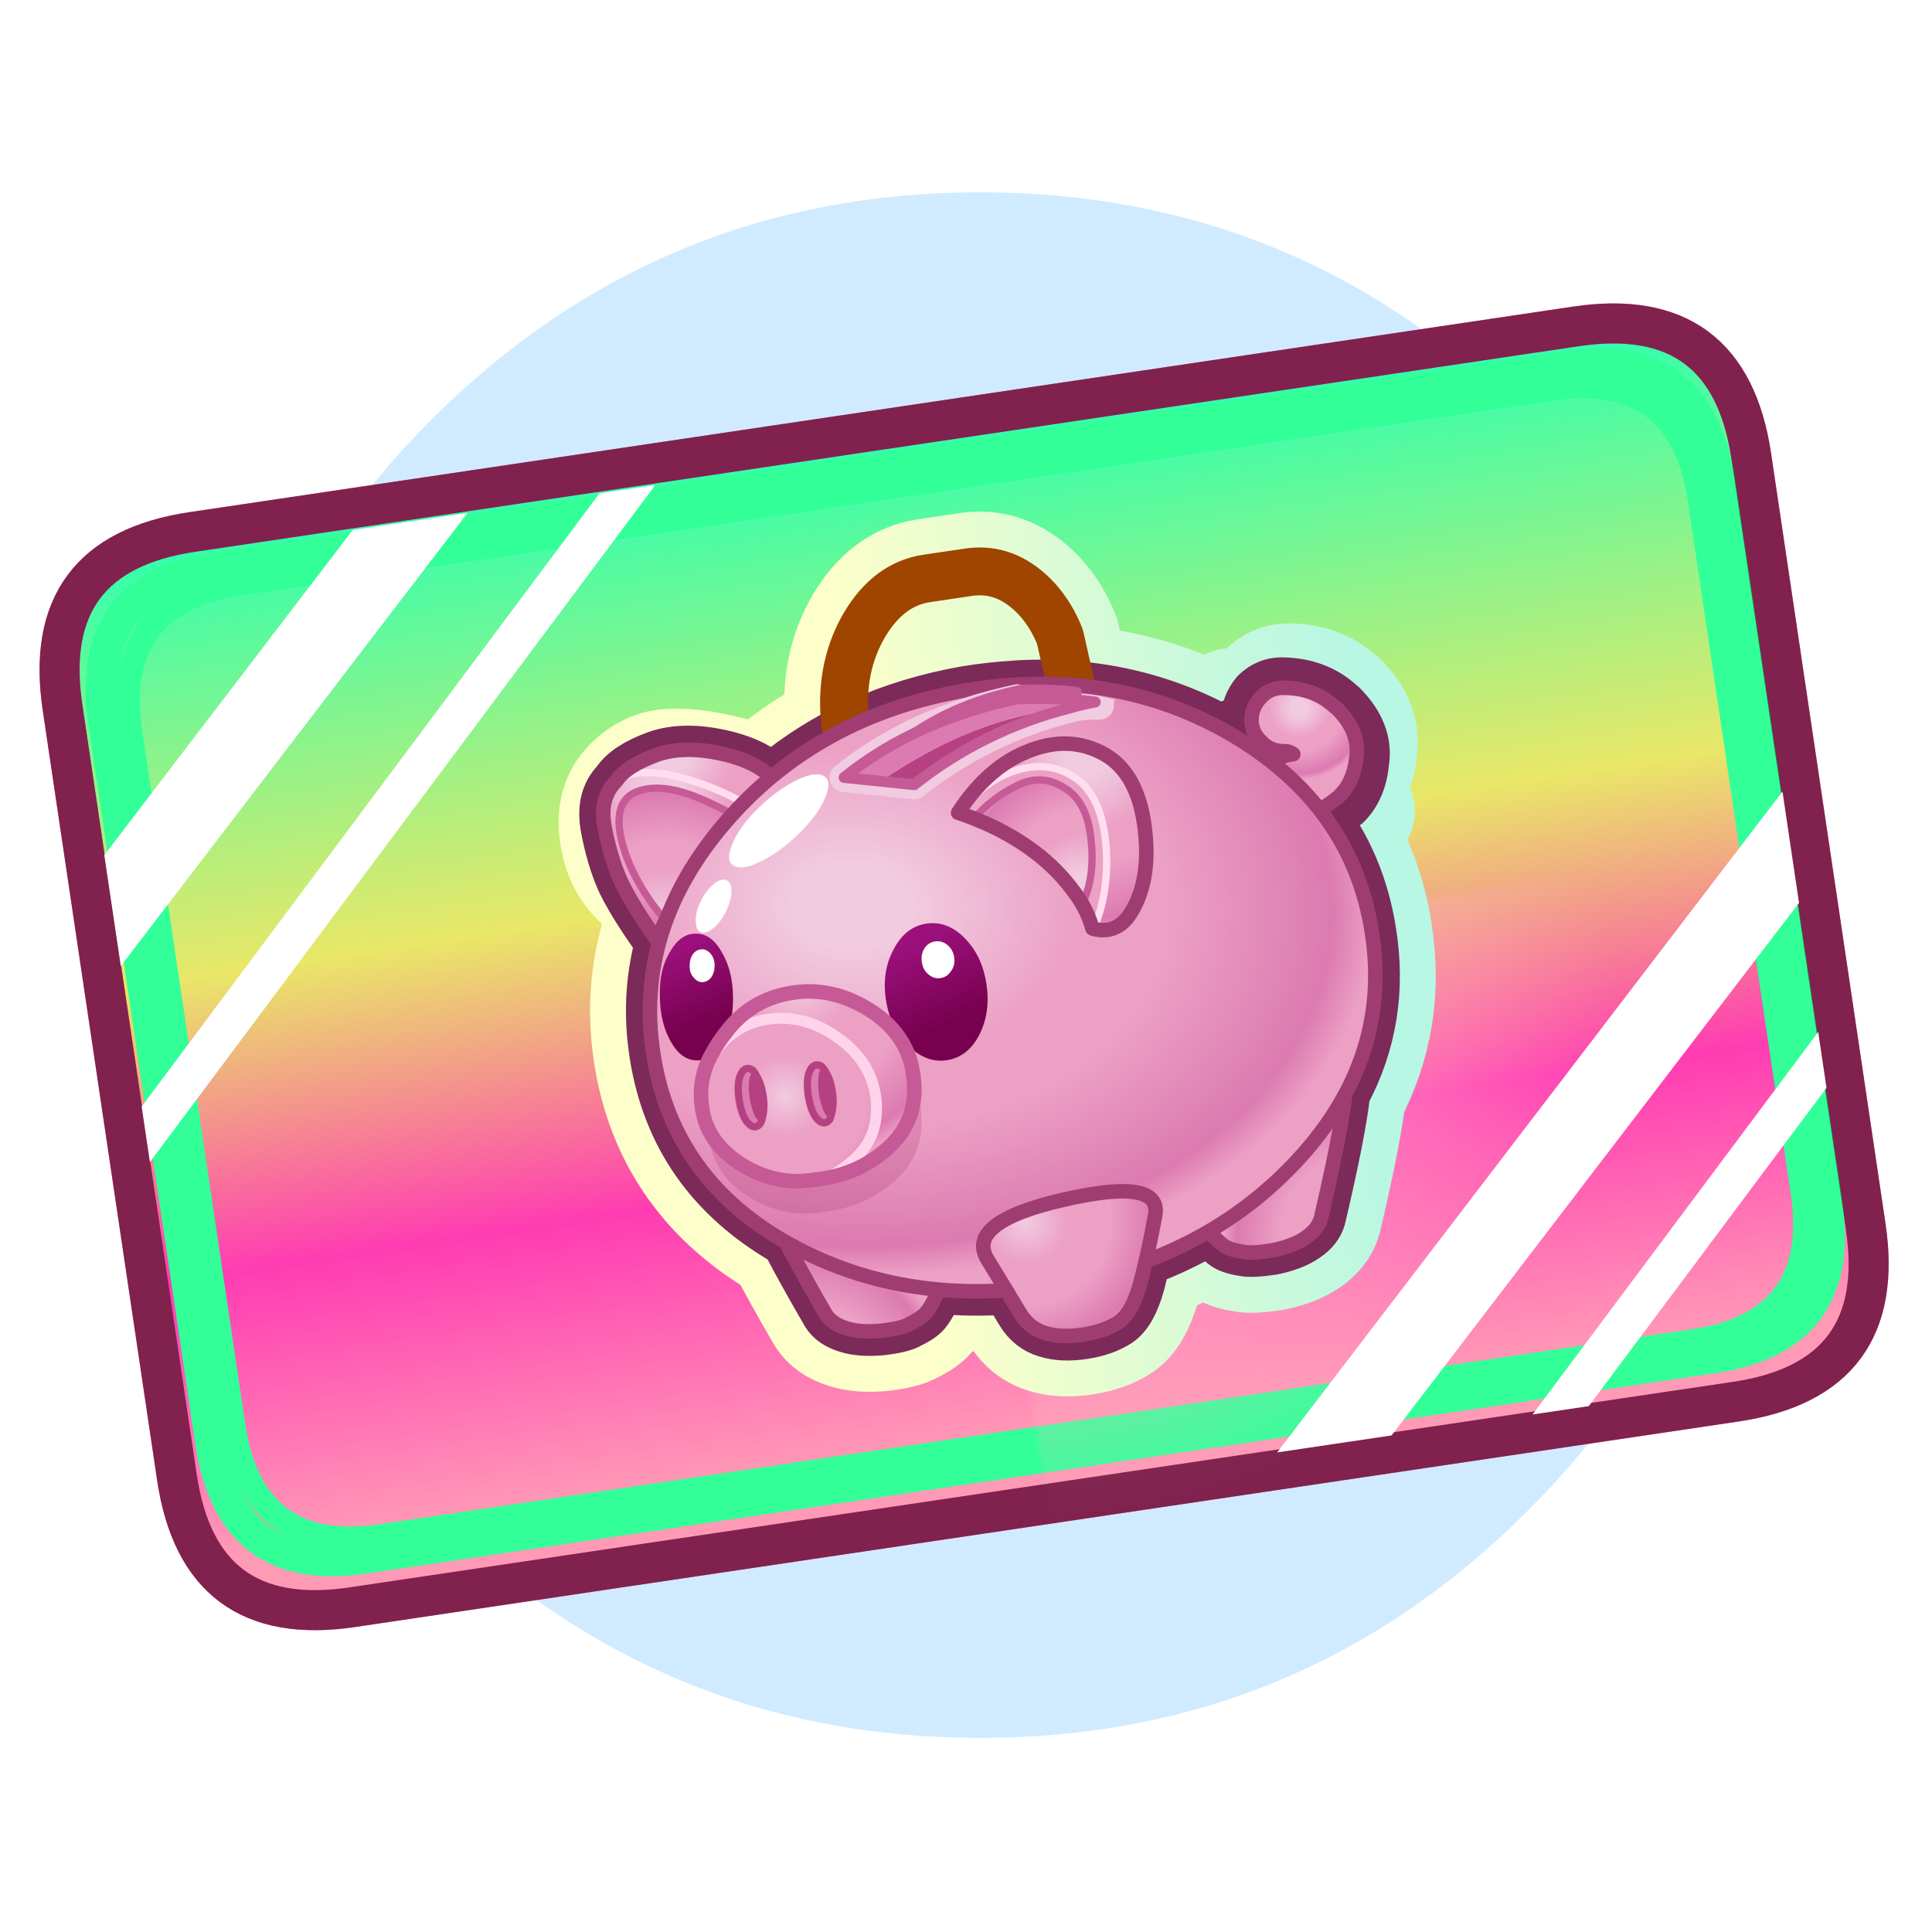 <svg xmlns="http://www.w3.org/2000/svg" xmlns:xlink="http://www.w3.org/1999/xlink" version="1.1" preserveAspectRatio="none" x="0px" y="0px" width="110px" height="110px" viewBox="0 0 110 110">
<defs>
<linearGradient id="Gradient_1" gradientUnits="userSpaceOnUse" x1="470.05" y1="41.2" x2="470.05" y2="174.3" spreadMethod="pad">
<stop offset="0%" stop-color="#30FFAE"/>

<stop offset="40.392%" stop-color="#E9E768"/>

<stop offset="68.235%" stop-color="#FF3CB2"/>

<stop offset="94.51%" stop-color="#FF9AB6"/>
</linearGradient>

<linearGradient id="Gradient_2" gradientUnits="userSpaceOnUse" x1="368.95" y1="113.55" x2="573.75" y2="113.55" spreadMethod="pad">
<stop offset="0%" stop-color="#33FF99"/>

<stop offset="92.549%" stop-color="#F7A5BA"/>
</linearGradient>

<radialGradient id="Gradient_3" gradientUnits="userSpaceOnUse" cx="0" cy="0" r="28.7" fx="0" fy="0" gradientTransform="matrix( 1, 0, 0, 1, 0,0) " spreadMethod="pad">
<stop offset="0%" stop-color="#66CC66"/>

<stop offset="92.549%" stop-color="#66CC66" stop-opacity="0"/>
</radialGradient>

<radialGradient id="Gradient_4" gradientUnits="userSpaceOnUse" cx="0" cy="0" r="28.7" fx="0" fy="0" gradientTransform="matrix( 1, 0, 0, 1, 0,0) " spreadMethod="pad">
<stop offset="0%" stop-color="#FFB7C6"/>

<stop offset="92.549%" stop-color="#FFB7C6" stop-opacity="0"/>
</radialGradient>

<linearGradient id="Gradient_5" gradientUnits="userSpaceOnUse" x1="-34.475" y1="0" x2="34.475" y2="0" spreadMethod="pad">
<stop offset="35.686%" stop-color="#FCFFC9"/>

<stop offset="92.549%" stop-color="#B7F7E3"/>
</linearGradient>

<linearGradient id="Gradient_6" gradientUnits="userSpaceOnUse" x1="-56.975" y1="4" x2="40.075" y2="4" spreadMethod="pad">
<stop offset="35.686%" stop-color="#FCFFC9"/>

<stop offset="92.549%" stop-color="#B7F7E3"/>
</linearGradient>

<radialGradient id="Gradient_7" gradientUnits="userSpaceOnUse" cx="0" cy="0" r="13.125" fx="0" fy="0" gradientTransform="matrix( 1, 0, 0, 1, -22.65,34) " spreadMethod="pad">
<stop offset="0%" stop-color="#F1CBE0"/>

<stop offset="30.196%" stop-color="#ECA0C4"/>

<stop offset="60.784%" stop-color="#ECA0C4"/>

<stop offset="90.588%" stop-color="#DC7AB1"/>

<stop offset="100%" stop-color="#ECA0C4"/>
</radialGradient>

<radialGradient id="Gradient_8" gradientUnits="userSpaceOnUse" cx="0" cy="0" r="9.188" fx="0" fy="0" gradientTransform="matrix( 1, 0, 0, 1, -24.05,-18.9) " spreadMethod="pad">
<stop offset="11.765%" stop-color="#F1CBE0"/>

<stop offset="42.745%" stop-color="#ECA0C4"/>

<stop offset="60.784%" stop-color="#ECA0C4"/>

<stop offset="92.157%" stop-color="#DC7AB1"/>

<stop offset="100%" stop-color="#ECA0C4"/>
</radialGradient>

<radialGradient id="Gradient_9" gradientUnits="userSpaceOnUse" cx="0" cy="0" r="10" fx="0" fy="0" gradientTransform="matrix( 1, 0, 0, 1, -26.1,-7.45) " spreadMethod="pad">
<stop offset="11.765%" stop-color="#F1CBE0"/>

<stop offset="42.745%" stop-color="#ECA0C4"/>

<stop offset="60.784%" stop-color="#ECA0C4"/>

<stop offset="92.157%" stop-color="#DC7AB1"/>

<stop offset="100%" stop-color="#ECA0C4"/>
</radialGradient>

<radialGradient id="Gradient_10" gradientUnits="userSpaceOnUse" cx="0" cy="0" r="10.013" fx="0" fy="0" gradientTransform="matrix( 1, 0, 0, 1, -24.85,-17) " spreadMethod="pad">
<stop offset="11.765%" stop-color="#F1CBE0"/>

<stop offset="42.745%" stop-color="#ECA0C4"/>

<stop offset="60.784%" stop-color="#ECA0C4"/>

<stop offset="92.157%" stop-color="#DC7AB1"/>

<stop offset="100%" stop-color="#ECA0C4"/>
</radialGradient>

<radialGradient id="Gradient_11" gradientUnits="userSpaceOnUse" cx="0" cy="0" r="11.713" fx="0" fy="0" gradientTransform="matrix( 1, 0, 0, 1, -1.7,22.15) " spreadMethod="pad">
<stop offset="0%" stop-color="#F1CBE0"/>

<stop offset="30.196%" stop-color="#ECA0C4"/>

<stop offset="60.784%" stop-color="#ECA0C4"/>

<stop offset="90.588%" stop-color="#DC7AB1"/>

<stop offset="100%" stop-color="#ECA0C4"/>
</radialGradient>

<radialGradient id="Gradient_12" gradientUnits="userSpaceOnUse" cx="0" cy="0" r="11.937" fx="0" fy="0" gradientTransform="matrix( 1, 0, 0, 1, 26.3,27.75) " spreadMethod="pad">
<stop offset="0%" stop-color="#F1CBE0"/>

<stop offset="30.196%" stop-color="#ECA0C4"/>

<stop offset="60.784%" stop-color="#ECA0C4"/>

<stop offset="90.588%" stop-color="#DC7AB1"/>

<stop offset="100%" stop-color="#ECA0C4"/>
</radialGradient>

<radialGradient id="Gradient_13" gradientUnits="userSpaceOnUse" cx="0" cy="0" r="74.727" fx="0" fy="0" gradientTransform="matrix( 0.984, 0.179, -0.127, 0.698, -37.6,-1.65) " spreadMethod="pad">
<stop offset="11.765%" stop-color="#F1CBE0"/>

<stop offset="42.745%" stop-color="#ECA0C4"/>

<stop offset="60.784%" stop-color="#ECA0C4"/>

<stop offset="92.157%" stop-color="#DC7AB1"/>

<stop offset="100%" stop-color="#ECA0C4"/>
</radialGradient>

<radialGradient id="Gradient_14" gradientUnits="userSpaceOnUse" cx="0" cy="0" r="6.875" fx="0" fy="0" gradientTransform="matrix( 1, 0, 0, 1, 27.25,-17.25) " spreadMethod="pad">
<stop offset="11.765%" stop-color="#F1CBE0"/>

<stop offset="42.745%" stop-color="#ECA0C4"/>

<stop offset="60.784%" stop-color="#ECA0C4"/>

<stop offset="92.157%" stop-color="#DC7AB1"/>

<stop offset="100%" stop-color="#ECA0C4"/>
</radialGradient>

<radialGradient id="Gradient_15" gradientUnits="userSpaceOnUse" cx="0" cy="0" r="8.338" fx="0" fy="0" gradientTransform="matrix( 1, 0, 0, 1, 4.4,-8.25) " spreadMethod="pad">
<stop offset="11.765%" stop-color="#F1CBE0"/>

<stop offset="42.745%" stop-color="#ECA0C4"/>

<stop offset="60.784%" stop-color="#ECA0C4"/>

<stop offset="92.157%" stop-color="#DC7AB1"/>

<stop offset="100%" stop-color="#ECA0C4"/>
</radialGradient>

<radialGradient id="Gradient_16" gradientUnits="userSpaceOnUse" cx="0" cy="0" r="43.589" fx="0" fy="0" gradientTransform="matrix( 0.984, 0.179, -0.127, 0.698, -12.2,-6.1) " spreadMethod="pad">
<stop offset="11.765%" stop-color="#F1CBE0"/>

<stop offset="42.745%" stop-color="#ECA0C4"/>

<stop offset="60.784%" stop-color="#ECA0C4"/>

<stop offset="92.157%" stop-color="#DC7AB1"/>

<stop offset="100%" stop-color="#ECA0C4"/>
</radialGradient>

<radialGradient id="Gradient_17" gradientUnits="userSpaceOnUse" cx="0" cy="0" r="11.375" fx="0" fy="0" gradientTransform="matrix( 1, 0, 0, 1, 4.7,-16.75) " spreadMethod="pad">
<stop offset="11.765%" stop-color="#F1CBE0"/>

<stop offset="42.745%" stop-color="#ECA0C4"/>

<stop offset="60.784%" stop-color="#ECA0C4"/>

<stop offset="92.157%" stop-color="#DC7AB1"/>

<stop offset="100%" stop-color="#ECA0C4"/>
</radialGradient>

<radialGradient id="Gradient_18" gradientUnits="userSpaceOnUse" cx="0" cy="0" r="9.613" fx="0" fy="0" gradientTransform="matrix( 1, 0, 0, 1, -19.8,9) " spreadMethod="pad">
<stop offset="0%" stop-color="#F1CBE0"/>

<stop offset="30.196%" stop-color="#ECA0C4"/>

<stop offset="60.784%" stop-color="#ECA0C4"/>

<stop offset="90.588%" stop-color="#DC7AB1"/>

<stop offset="100%" stop-color="#ECA0C4"/>
</radialGradient>

<radialGradient id="Gradient_19" gradientUnits="userSpaceOnUse" cx="0" cy="0" r="12.913" fx="0" fy="0" gradientTransform="matrix( 1, 0, 0, 1, -17.7,1.05) " spreadMethod="pad">
<stop offset="0%" stop-color="#F1CBE0"/>

<stop offset="30.196%" stop-color="#ECA0C4"/>

<stop offset="60.784%" stop-color="#ECA0C4"/>

<stop offset="90.588%" stop-color="#DC7AB1"/>

<stop offset="100%" stop-color="#ECA0C4"/>
</radialGradient>

<linearGradient id="Gradient_20" gradientUnits="userSpaceOnUse" x1="-7.463" y1="-1.475" x2="-5.938" y2="4.175" spreadMethod="pad">
<stop offset="0%" stop-color="#9C107C"/>

<stop offset="92.157%" stop-color="#77014F"/>
</linearGradient>

<linearGradient id="Gradient_21" gradientUnits="userSpaceOnUse" x1="-26.387" y1="-3.138" x2="-25.012" y2="1.938" spreadMethod="pad">
<stop offset="0%" stop-color="#9C107C"/>

<stop offset="92.157%" stop-color="#77014F"/>
</linearGradient>

<radialGradient id="Gradient_22" gradientUnits="userSpaceOnUse" cx="0" cy="0" r="9.85" fx="0" fy="0" gradientTransform="matrix( 1, 0, 0, 1, 45.1,-23.5) " spreadMethod="pad">
<stop offset="11.765%" stop-color="#F1CBE0"/>

<stop offset="42.745%" stop-color="#ECA0C4"/>

<stop offset="60.784%" stop-color="#ECA0C4"/>

<stop offset="92.157%" stop-color="#DC7AB1"/>

<stop offset="100%" stop-color="#ECA0C4"/>
</radialGradient>

<radialGradient id="Gradient_23" gradientUnits="userSpaceOnUse" cx="0" cy="0" r="21.588" fx="0" fy="0" gradientTransform="matrix( 1, 0, 0, 1, -36.9,60.35) " spreadMethod="pad">
<stop offset="0%" stop-color="#F1CBE0"/>

<stop offset="30.196%" stop-color="#ECA0C4"/>

<stop offset="60.784%" stop-color="#ECA0C4"/>

<stop offset="90.588%" stop-color="#DC7AB1"/>

<stop offset="100%" stop-color="#ECA0C4"/>
</radialGradient>

<radialGradient id="Gradient_24" gradientUnits="userSpaceOnUse" cx="0" cy="0" r="19.638" fx="0" fy="0" gradientTransform="matrix( 1, 0, 0, 1, 43.55,50.1) " spreadMethod="pad">
<stop offset="0%" stop-color="#F1CBE0"/>

<stop offset="30.196%" stop-color="#ECA0C4"/>

<stop offset="60.784%" stop-color="#ECA0C4"/>

<stop offset="90.588%" stop-color="#DC7AB1"/>

<stop offset="100%" stop-color="#ECA0C4"/>
</radialGradient>

<radialGradient id="Gradient_25" gradientUnits="userSpaceOnUse" cx="0" cy="0" r="19.65" fx="0" fy="0" gradientTransform="matrix( 1, 0, 0, 1, -41.15,-29.85) " spreadMethod="pad">
<stop offset="11.765%" stop-color="#F1CBE0"/>

<stop offset="42.745%" stop-color="#ECA0C4"/>

<stop offset="60.784%" stop-color="#ECA0C4"/>

<stop offset="92.157%" stop-color="#DC7AB1"/>

<stop offset="100%" stop-color="#ECA0C4"/>
</radialGradient>

<radialGradient id="Gradient_26" gradientUnits="userSpaceOnUse" cx="0" cy="0" r="21.4" fx="0" fy="0" gradientTransform="matrix( 1, 0, 0, 1, -45.55,-5.4) " spreadMethod="pad">
<stop offset="11.765%" stop-color="#F1CBE0"/>

<stop offset="42.745%" stop-color="#ECA0C4"/>

<stop offset="60.784%" stop-color="#ECA0C4"/>

<stop offset="92.157%" stop-color="#DC7AB1"/>

<stop offset="100%" stop-color="#ECA0C4"/>
</radialGradient>

<radialGradient id="Gradient_27" gradientUnits="userSpaceOnUse" cx="0" cy="0" r="21.413" fx="0" fy="0" gradientTransform="matrix( 1, 0, 0, 1, -42.9,-25.8) " spreadMethod="pad">
<stop offset="11.765%" stop-color="#F1CBE0"/>

<stop offset="42.745%" stop-color="#ECA0C4"/>

<stop offset="60.784%" stop-color="#ECA0C4"/>

<stop offset="92.157%" stop-color="#DC7AB1"/>

<stop offset="100%" stop-color="#ECA0C4"/>
</radialGradient>

<radialGradient id="Gradient_28" gradientUnits="userSpaceOnUse" cx="0" cy="0" r="71.667" fx="0" fy="0" gradientTransform="matrix( 0.984, 0.179, -0.127, 0.698, -19.7,-5.6) " spreadMethod="pad">
<stop offset="11.765%" stop-color="#F1CBE0"/>

<stop offset="42.745%" stop-color="#ECA0C4"/>

<stop offset="60.784%" stop-color="#ECA0C4"/>

<stop offset="92.157%" stop-color="#DC7AB1"/>

<stop offset="100%" stop-color="#ECA0C4"/>
</radialGradient>

<linearGradient id="Gradient_29" gradientUnits="userSpaceOnUse" x1="-11.875" y1="0.45" x2="-8.425" y2="13.25" spreadMethod="pad">
<stop offset="0%" stop-color="#9C107C"/>

<stop offset="92.157%" stop-color="#77014F"/>
</linearGradient>

<linearGradient id="Gradient_30" gradientUnits="userSpaceOnUse" x1="-44.65" y1="-3.325" x2="-41.55" y2="8.125" spreadMethod="pad">
<stop offset="0%" stop-color="#9C107C"/>

<stop offset="92.157%" stop-color="#77014F"/>
</linearGradient>

<radialGradient id="Gradient_31" gradientUnits="userSpaceOnUse" cx="0" cy="0" r="24.356" fx="0" fy="0" gradientTransform="matrix( 0.992, 0.13, -0.13, 0.992, 15.05,-21.25) " spreadMethod="pad">
<stop offset="11.765%" stop-color="#F1CBE0"/>

<stop offset="42.745%" stop-color="#ECA0C4"/>

<stop offset="60.784%" stop-color="#ECA0C4"/>

<stop offset="92.157%" stop-color="#DC7AB1"/>

<stop offset="100%" stop-color="#ECA0C4"/>
</radialGradient>

<radialGradient id="Gradient_32" gradientUnits="userSpaceOnUse" cx="0" cy="0" r="17.826" fx="0" fy="0" gradientTransform="matrix( 0.992, 0.13, -0.13, 0.992, 12.1,-3.3) " spreadMethod="pad">
<stop offset="11.765%" stop-color="#F1CBE0"/>

<stop offset="42.745%" stop-color="#ECA0C4"/>

<stop offset="60.784%" stop-color="#ECA0C4"/>

<stop offset="92.157%" stop-color="#DC7AB1"/>

<stop offset="100%" stop-color="#ECA0C4"/>
</radialGradient>

<radialGradient id="Gradient_33" gradientUnits="userSpaceOnUse" cx="0" cy="0" r="19.263" fx="0" fy="0" gradientTransform="matrix( 1, 0, 0, 1, -2.5,40.9) " spreadMethod="pad">
<stop offset="0%" stop-color="#F1CBE0"/>

<stop offset="30.196%" stop-color="#ECA0C4"/>

<stop offset="60.784%" stop-color="#ECA0C4"/>

<stop offset="90.588%" stop-color="#DC7AB1"/>

<stop offset="100%" stop-color="#ECA0C4"/>
</radialGradient>

<radialGradient id="Gradient_34" gradientUnits="userSpaceOnUse" cx="0" cy="0" r="18.413" fx="0" fy="0" gradientTransform="matrix( 1, 0, 0, 1, -32.65,19) " spreadMethod="pad">
<stop offset="0%" stop-color="#F1CBE0"/>

<stop offset="30.196%" stop-color="#ECA0C4"/>

<stop offset="60.784%" stop-color="#ECA0C4"/>

<stop offset="90.588%" stop-color="#DC7AB1"/>

<stop offset="100%" stop-color="#ECA0C4"/>
</radialGradient>

<radialGradient id="Gradient_35" gradientUnits="userSpaceOnUse" cx="0" cy="0" r="24.738" fx="0" fy="0" gradientTransform="matrix( 1, 0, 0, 1, -28.65,3.8) " spreadMethod="pad">
<stop offset="0%" stop-color="#F1CBE0"/>

<stop offset="30.196%" stop-color="#ECA0C4"/>

<stop offset="60.784%" stop-color="#ECA0C4"/>

<stop offset="90.588%" stop-color="#DC7AB1"/>

<stop offset="100%" stop-color="#ECA0C4"/>
</radialGradient>

<radialGradient id="Gradient_36" gradientUnits="userSpaceOnUse" cx="0" cy="0" r="23.975" fx="0" fy="0" gradientTransform="matrix( 1, 0, 0, 0.964, 5.95,0.05) " spreadMethod="pad">
<stop offset="12.157%" stop-color="#FD7F06"/>

<stop offset="63.529%" stop-color="#FFAB1C"/>

<stop offset="98.824%" stop-color="#FD7F06"/>
</radialGradient>

<radialGradient id="Gradient_37" gradientUnits="userSpaceOnUse" cx="0" cy="0" r="20.15" fx="0" fy="0" gradientTransform="matrix( 1, 0, 0, 1, -11.55,-16.35) " spreadMethod="pad">
<stop offset="0%" stop-color="#FFF452"/>

<stop offset="100%" stop-color="#FFCD00"/>
</radialGradient>

<radialGradient id="Gradient_38" gradientUnits="userSpaceOnUse" cx="0" cy="0" r="15" fx="0" fy="0" gradientTransform="matrix( 1, 0, 0, 1, -8.6,0.1) " spreadMethod="pad">
<stop offset="0%" stop-color="#FF7D01"/>

<stop offset="100%" stop-color="#FFAF0D"/>
</radialGradient>

<radialGradient id="Gradient_39" gradientUnits="userSpaceOnUse" cx="0" cy="0" r="9.9" fx="0" fy="0" gradientTransform="matrix( 1, 0, 0, 1, -4.3,0.95) " spreadMethod="pad">
<stop offset="0%" stop-color="#FFF452"/>

<stop offset="100%" stop-color="#FFCD00"/>
</radialGradient>

<filter id="Filter_1" x="-20%" y="-20%" width="140%" height="140%" color-interpolation-filters="sRGB">
<feColorMatrix in="SourceGraphic" type="matrix" values="1 0 0 0 0 0 1 0 0 0 0 0 1 0 0 0 0 0 0.81 0" result="result1"/>
</filter>

<filter id="Filter_2" x="-20%" y="-20%" width="140%" height="140%" color-interpolation-filters="sRGB">
<feColorMatrix in="SourceGraphic" type="matrix" values="1 0 0 0 0 0 1 0 0 0 0 0 1 0 0 0 0 0 0.9 0" result="result1"/>
</filter>

<filter id="Filter_3" x="-20%" y="-20%" width="140%" height="140%" color-interpolation-filters="sRGB">
<feColorMatrix in="SourceGraphic" type="matrix" values="0.945 -0.078 0.303 0 0.022 0.108 1.131 -0.069 0 0.022 -0.177 0.361 0.986 0 0.022 0 0 0 1 0 " result="result1"/>
</filter>

<filter id="Filter_4" x="-20%" y="-20%" width="140%" height="140%" color-interpolation-filters="sRGB">
<feColorMatrix in="SourceGraphic" type="matrix" values="1 0 0 0 0 0 1 0 0 0 0 0 1 0 0 0 0 0 0.59 0" result="result1"/>
</filter>

<filter id="Filter_5" x="-20%" y="-20%" width="140%" height="140%" color-interpolation-filters="sRGB">
<feColorMatrix in="SourceGraphic" type="matrix" values="1.11 0 0 0 -0.019 0 1.11 0 0 -0.019 0 0 1.11 0 -0.019 0 0 0 1 0 " result="result1"/>
</filter>

<filter id="Filter_6" x="-20%" y="-20%" width="140%" height="140%" color-interpolation-filters="sRGB">
<feColorMatrix in="SourceGraphic" type="matrix" values="1 0 0 0 0 0 1 0 0 0 0 0 1 0 0 0 0 0 0.19 0" result="result1"/>
</filter>

<filter id="Filter_7" x="-20%" y="-20%" width="140%" height="140%" color-interpolation-filters="sRGB">
<feColorMatrix in="SourceGraphic" type="matrix" values="1 0 0 0 0 0 1 0 0 0 0 0 1 0 0 0 0 0 0.32 0" result="result1"/>
</filter>

<g id="Layer1_0_FILL">
<path fill="#179FFF" fill-opacity="0.2" stroke="none" d=" M 86.95 86.05 Q 99.9 73.15 99.9 54.95 99.9 36.75 86.95 23.85 74.05 10.95 55.8 10.95 37.55 10.95 24.6 23.85 11.7 36.75 11.7 54.95 11.7 73.15 24.6 86.05 37.55 98.95 55.8 98.95 74.05 98.95 86.95 86.05 Z"/>
</g>

<g id="Symbol_14522_copy_12_0_Layer12_0_FILL">
<path fill="url(#Gradient_1)" stroke="none" d=" M 576.65 59.15 Q 576.65 39.9 557.4 39.9 L 382.7 39.9 Q 363.45 39.9 363.45 59.15 L 363.45 156.4 Q 363.45 175.65 382.7 175.65 L 557.4 175.65 Q 576.65 175.65 576.65 156.4 L 576.65 59.15 Z"/>
</g>

<g id="Mask_Symbol_14522_copy_12_0_8_MASK_0_FILL">
<path fill="#FFFFFF" stroke="none" d=" M 108.65 -48.7 Q 108.65 -70.45 86.9 -70.45 L -87.8 -70.45 Q -109.55 -70.45 -109.55 -48.7 L -109.55 48.55 Q -109.55 70.3 -87.8 70.3 L 86.9 70.3 Q 108.65 70.3 108.65 48.55 L 108.65 -48.7 Z"/>
</g>

<g id="Symbol_2_0_Layer0_0_FILL">
<path fill="url(#Gradient_3)" stroke="none" d=" M 19.85 -19.9 Q 11.65 -28.1 0 -28.1 -11.65 -28.1 -19.9 -19.9 -28.1 -11.65 -28.1 0 -28.1 11.65 -19.9 19.85 -11.65 28.1 0 28.1 11.65 28.1 19.85 19.85 28.1 11.65 28.1 0 28.1 -11.65 19.85 -19.9 Z"/>
</g>

<g id="Symbol_2_copy_0_Layer0_0_FILL">
<path fill="url(#Gradient_4)" stroke="none" d=" M 19.85 -19.9 Q 11.65 -28.1 0 -28.1 -11.65 -28.1 -19.9 -19.9 -28.1 -11.65 -28.1 0 -28.1 11.65 -19.9 19.85 -11.65 28.1 0 28.1 11.65 28.1 19.85 19.85 28.1 11.65 28.1 0 28.1 -11.65 19.85 -19.9 Z"/>
</g>

<g id="Symbol_2452_copy_8_0_Layer5_0_FILL">
<path fill="#000000" stroke="none" d=" M -21.45 21.2 Q -21.644 21.052 -21.85 20.9 -20.905 23.567 -19.4 27.35 -19 28.25 -17.85 28.8 -16.75 29.35 -14.95 29.45 -13.15 29.5 -12.5 29.2 -11.35 28.85 -10.9 28.35 -10.45 27.9 -10.05 27.25 -9.936 27.079 -9.75 26.7 -16.228 25.168 -21.45 21.2 M -10.15 -17.45 Q -10.709 -17.121 -11.25 -16.8 L -9.85 -16.45 Q -10.022 -16.922 -10.15 -17.45 M -26.6 -16.8 Q -28.3 -16.45 -28.05 -13.85 -27.838 -11.599 -26.5 -9.2 -24.553 -12.038 -21.65 -14.55 -21.471 -14.705 -21.3 -14.85 -21.812 -15.247 -22.45 -15.65 -24.9 -17.2 -26.6 -16.8 M -21.5 -18.6 Q -23.727 -19.486 -25.5 -19.7 -27.274 -19.865 -28.9 -18.7 -30.477 -17.482 -30.55 -15.15 -30.623 -12.822 -29.55 -11.3 -28.478 -9.773 -27.25 -8.1 -26.884 -8.658 -26.5 -9.2 -27.838 -11.599 -28.05 -13.85 -28.3 -16.45 -26.6 -16.8 -24.9 -17.2 -22.45 -15.65 -21.812 -15.247 -21.3 -14.85 -20.899 -15.186 -20.5 -15.5 -19.48 -16.301 -18.45 -17 -19.211 -17.727 -21.5 -18.6 M 9.1 23.25 Q 10.15 20.15 1.7 20.85 -6.75 21.5 -5.3 24.9 -4.642 26.476 -4.15 27.6 -3.618 28.908 -3.3 29.65 -2.7 31.05 -1.4 31.65 -0.15 32.25 1.65 32.25 3.45 32.25 4.75 31.65 6 31.05 7.05 28.7 7.404 27.849 7.75 26.9 8.422 25.219 9.1 23.25 M 26.35 15.5 Q 24.453 18.073 21.7 20.3 17.857 23.413 13.35 25.2 13.402 25.329 13.45 25.4 13.85 26 14.3 26.5 14.75 27 15.9 27.35 16.55 27.6 18.35 27.6 20.15 27.5 21.25 26.95 22.4 26.4 22.8 25.5 25.502 18.707 26.35 15.5 M 31.5 -12.8 Q 32.15 -14.85 30.55 -16.95 L 30.45 -17.05 Q 29.05 -18.8 26.6 -19.15 25.6 -19.3 24.75 -18.65 24 -17.95 23.8 -16.95 23.7 -16.5 23.9 -15.9 24.75 -15.15 25.6 -14.25 25.75 -14.25 25.95 -14.15 26.3 -14.15 26.6 -13.95 26.6 -13.85 26.65 -13.8 L 26.4 -13.8 Q 26.25 -13.8 26.1 -13.75 27.85 -11.85 29.25 -9.7 29.75 -10 29.85 -10.05 31.1 -11 31.5 -12.8 M 26.75 -13.95 Q 26.75 -13.999 26.75 -14.1 26.753 -14.001 26.8 -14 26.752 -14 26.75 -13.95 M 0.4 -11.3 Q 2.508 -9.905 3.8 -8.05 4.1 -7.65 4.35 -7.25 5.2 -9 5 -11.4 4.919 -12.398 4.6 -13.15 2.771 -11.436 0.55 -11.3 0.487 -11.3 0.4 -11.3 M 6.9 -16.05 Q 6.421 -15.152 5.75 -14.35 5.207 -13.669 4.6 -13.15 4.919 -12.398 5 -11.4 5.2 -9 4.35 -7.25 4.8 -6.4 5 -5.65 5.05 -5.65 5.05 -5.6 6.55 -5.2 7.45 -6.6 8.85 -8.8 8.45 -12.3 8.14 -14.743 6.9 -16.05 M 0.6 -16.95 Q 1.848 -17.517 3 -17.6 4.393 -17.656 5.65 -17 6.383 -16.641 6.9 -16.05 7.36 -16.804 7.65 -17.65 L 8.15 -19.8 Q 0.793 -19.017 -5.55 -15.35 L -9.85 -16.45 Q -9.442 -15.329 -8.8 -14.35 -6.7 -11.3 -3.5 -11.3 -3.371 -11.3 -2.8 -11.3 L -2.6 -11.3 Q -2.401 -11.3 -1 -11.3 L -0.9 -11.3 Q -0.75 -11.3 -0.6 -11.3 L -0.4 -11.3 Q -0.285 -11.3 -0.2 -11.3 L 0.4 -11.3 Q -0.635 -12.01 -1.9 -12.6 -2.2 -12.7 -2.5 -12.85 -3.05 -13.05 -3.55 -13.25 -2.041 -15.471 -0.15 -16.6 0.22 -16.78 0.6 -16.95 M 4.6 -13.15 Q 4.209 -14.217 3.35 -14.75 1.85 -15.7 0.25 -14.9 -1.35 -14.15 -2.5 -12.85 -2.2 -12.7 -1.9 -12.6 -0.635 -12.01 0.4 -11.3 0.487 -11.3 0.55 -11.3 2.771 -11.436 4.6 -13.15 M 3.35 -14.75 Q 4.209 -14.217 4.6 -13.15 5.207 -13.669 5.75 -14.35 6.421 -15.152 6.9 -16.05 6.383 -16.641 5.65 -17 4.393 -17.656 3 -17.6 1.848 -17.517 0.6 -16.95 0.22 -16.78 -0.15 -16.6 -2.041 -15.471 -3.55 -13.25 -3.05 -13.05 -2.5 -12.85 -1.35 -14.15 0.25 -14.9 1.85 -15.7 3.35 -14.75 M 8.15 -19.8 Q 8.234 -19.793 8.3 -19.8 9.35 -19.95 10.45 -19.95 9.462 -20.243 8.3 -20.5 L 8.15 -19.8 M 8.5 -21.15 L 8.45 -21 Q 8.729 -21 9 -21 8.752 -21.072 8.5 -21.15 M 8.5 -21.15 L 8.55 -21.5 Q 8.588 -21.588 8.6 -21.7 6.534 -22.162 4.35 -22.4 4.188 -22.391 4 -22.4 L 4 -22.4 3.95 -22.4 Q 1.941 -22.583 -0.15 -22.55 -5.712 -22.396 -10.55 -20.85 -10.564 -18.998 -10.15 -17.45 -7.605 -18.777 -4.75 -19.65 -0.676 -21.563 4.45 -21.85 4.778 -21.813 5.1 -21.8 7.003 -21.526 8.5 -21.15 M 8.55 -21.5 L 8.5 -21.15 Q 8.752 -21.072 9 -21 8.729 -21 8.45 -21 L 8.3 -20.5 Q 9.462 -20.243 10.45 -19.95 9.35 -19.95 8.3 -19.8 8.234 -19.793 8.15 -19.8 L 7.65 -17.65 Q 7.36 -16.804 6.9 -16.05 8.14 -14.743 8.45 -12.3 8.85 -8.8 7.45 -6.6 6.55 -5.2 5.05 -5.6 5.05 -5.65 5 -5.65 4.8 -6.4 4.35 -7.25 4.1 -7.65 3.8 -8.05 2.508 -9.905 0.4 -11.3 L -0.2 -11.3 Q -0.285 -11.3 -0.4 -11.3 L -0.6 -11.3 Q -0.75 -11.3 -0.9 -11.3 L -1 -11.3 Q -2.401 -11.3 -2.6 -11.3 L -2.8 -11.3 Q -3.371 -11.3 -3.5 -11.3 -6.7 -11.3 -8.8 -14.35 -9.442 -15.329 -9.85 -16.45 L -11.25 -16.8 Q -10.709 -17.121 -10.15 -17.45 -10.564 -18.998 -10.55 -20.85 -14.763 -19.456 -18.45 -17 -19.48 -16.301 -20.5 -15.5 -20.899 -15.186 -21.3 -14.85 -21.471 -14.705 -21.65 -14.55 -24.553 -12.038 -26.5 -9.2 -26.884 -8.658 -27.25 -8.1 -30.511 -2.706 -30.45 3.8 -30.352 14.169 -21.85 20.9 -21.644 21.052 -21.45 21.2 -16.228 25.168 -9.75 26.7 -7.062 27.38 -4.15 27.6 -4.642 26.476 -5.3 24.9 -6.75 21.5 1.7 20.85 10.15 20.15 9.1 23.25 8.422 25.219 7.75 26.9 10.675 26.298 13.35 25.2 17.857 23.413 21.7 20.3 24.453 18.073 26.35 15.5 30.569 9.821 30.5 2.5 30.474 -3.08 28 -7.75 L 30.55 -7.75 Q 29.9 -8.75 29.25 -9.7 27.85 -11.85 26.1 -13.75 25.8 -14 25.6 -14.25 24.75 -15.15 23.9 -15.9 22.85 -16.9 21.8 -17.75 21.75 -17.8 21.65 -17.8 L 21.65 -8.35 21.4 -8.35 21.4 -15.55 Q 15.72 -20.101 8.6 -21.7 8.588 -21.588 8.55 -21.5 M 7.45 -20.9 Q 7.076 -20.861 6.7 -20.8 7.552 -20.655 8.3 -20.5 L 8.45 -21 Q 8.405 -20.979 8.35 -21 7.895 -20.959 7.45 -20.9 M 6.7 -20.8 Q 6.378 -20.859 6.05 -20.95 5.089 -21.074 4.05 -21.2 -0.668 -20.905 -4.75 -19.65 -7.605 -18.777 -10.15 -17.45 -10.022 -16.922 -9.85 -16.45 L -5.55 -15.35 Q 0.793 -19.017 8.15 -19.8 L 8.3 -20.5 Q 7.552 -20.655 6.7 -20.8 M 6.05 -20.95 Q 6.378 -20.859 6.7 -20.8 7.076 -20.861 7.45 -20.9 7.895 -20.959 8.35 -21 8.405 -20.979 8.45 -21 L 8.5 -21.15 Q 7.003 -21.526 5.1 -21.8 4.778 -21.813 4.45 -21.85 -0.676 -21.563 -4.75 -19.65 -0.668 -20.905 4.05 -21.2 5.089 -21.074 6.05 -20.95 Z"/>
</g>

<g id="Symbol_2452_copy_8_0_Layer3_0_FILL">
<path fill="url(#Gradient_7)" stroke="none" d=" M -21.45 21.2 Q -21.644 21.052 -21.85 20.9 -20.905 23.567 -19.4 27.35 -19 28.25 -17.85 28.8 -16.75 29.35 -14.95 29.45 -13.15 29.5 -12.5 29.2 -11.35 28.85 -10.9 28.35 -10.45 27.9 -10.05 27.25 -9.936 27.079 -9.75 26.7 -16.228 25.168 -21.45 21.2 Z"/>

<path fill="url(#Gradient_8)" stroke="none" d=" M -22.9 -16.95 Q -21.603 -16.302 -20.5 -15.5 -19.48 -16.301 -18.45 -17 -19.202 -17.729 -20.5 -18.3 -23.1 -19.35 -25.05 -18.95 -27.1 -18.55 -27.85 -17.7 -26.2 -18.55 -22.9 -16.95 Z"/>

<path fill="url(#Gradient_9)" stroke="none" d=" M -26.6 -16.8 Q -28.3 -16.45 -28.05 -13.85 -27.838 -11.599 -26.5 -9.2 -24.553 -12.038 -21.65 -14.55 -21.471 -14.705 -21.3 -14.85 -21.812 -15.247 -22.45 -15.65 -24.9 -17.2 -26.6 -16.8 Z"/>

<path fill="url(#Gradient_10)" stroke="none" d=" M -27.85 -17.7 Q -29.1 -16.8 -29.05 -14.8 -28.95 -12.85 -28.5 -11.3 -28.129 -10.063 -27.25 -8.1 -26.884 -8.658 -26.5 -9.2 -27.838 -11.599 -28.05 -13.85 -28.3 -16.45 -26.6 -16.8 -24.9 -17.2 -22.45 -15.65 -21.812 -15.247 -21.3 -14.85 -20.899 -15.186 -20.5 -15.5 -21.603 -16.302 -22.9 -16.95 -26.2 -18.55 -27.85 -17.7 Z"/>

<path fill="url(#Gradient_11)" stroke="none" d=" M 9.1 23.25 Q 10.15 20.15 1.7 20.85 -6.75 21.5 -5.3 24.9 -4.642 26.476 -4.15 27.6 -3.618 28.908 -3.3 29.65 -2.7 31.05 -1.4 31.65 -0.15 32.25 1.65 32.25 3.45 32.25 4.75 31.65 6 31.05 7.05 28.7 7.404 27.849 7.75 26.9 8.422 25.219 9.1 23.25 Z"/>

<path fill="url(#Gradient_12)" stroke="none" d=" M 26.35 15.5 Q 24.453 18.073 21.7 20.3 17.857 23.413 13.35 25.2 13.402 25.329 13.45 25.4 13.85 26 14.3 26.5 14.75 27 15.9 27.35 16.55 27.6 18.35 27.6 20.15 27.5 21.25 26.95 22.4 26.4 22.8 25.5 25.502 18.707 26.35 15.5 Z"/>

<path fill="url(#Gradient_13)" stroke="none" d=" M 24.8 -13.4 Q 23.75 -14.5 22.75 -15.45 22.05 -16.05 21.45 -16.55 L 21.45 -15.5 21.45 -8.35 27.65 -8.35 29 -8.35 Q 27.35 -10.65 25.4 -12.8 25.05 -13.15 24.8 -13.4 Z"/>

<path fill="url(#Gradient_14)" stroke="none" d=" M 30.8 -16.75 L 30.7 -16.85 Q 29 -18.95 26 -19.4 24.8 -19.55 23.75 -18.8 22.8 -17.95 22.55 -16.75 22.45 -16.15 22.75 -15.45 23.75 -14.5 24.8 -13.4 24.95 -13.4 25.2 -13.3 25.65 -13.3 26 -13.05 26 -12.95 26.05 -12.9 L 25.75 -12.9 Q 25.55 -12.9 25.4 -12.8 27.35 -10.65 29 -8.35 L 29.95 -8.35 Q 31.45 -9.45 32 -11.7 32.75 -14.15 30.8 -16.75 M 26.15 -13.25 Q 26.153 -13.152 26.25 -13.15 26.153 -13.148 26.15 -13.05 26.15 -13.15 26.15 -13.25 Z"/>

<path fill="#B64182" stroke="none" d=" M 8.3 -19.8 Q 4.519 -20.015 0.55 -19.15 -1.473 -18.72 -3.55 -18 -5.026 -17.5 -6.55 -16.85 -7.409 -16.48 -8.3 -16.05 L -5.55 -15.35 Q 0.85 -19.05 8.3 -19.8 M 6.7 -20.8 Q 7.076 -20.861 7.45 -20.9 7.379 -20.904 7.3 -20.9 6.678 -20.929 6.05 -20.95 6.378 -20.859 6.7 -20.8 M -21.35 8.7 Q -21.35 7.85 -21.6 7.2 -21.7 6.95 -21.8 6.8 -21.95 6.95 -22.1 7.2 -22.35 7.85 -22.35 8.7 -22.35 9.6 -22.1 10.2 -21.95 10.45 -21.8 10.6 -21.7 10.45 -21.6 10.2 -21.35 9.6 -21.35 8.7 M -16.4 9.15 Q -16.4 8.3 -16.65 7.65 -16.75 7.4 -16.85 7.25 -17 7.4 -17.15 7.65 -17.4 8.3 -17.4 9.15 -17.4 10 -17.15 10.65 -17 10.9 -16.85 11.1 -16.75 10.9 -16.65 10.65 -16.4 10 -16.4 9.15 Z"/>

<path fill="url(#Gradient_15)" stroke="none" d=" M 3.35 -14.75 Q 1.85 -15.7 0.25 -14.9 -1.35 -14.15 -2.5 -12.85 -2.2 -12.7 -1.9 -12.6 1.85 -10.85 3.8 -8.05 4.1 -7.65 4.35 -7.25 5.2 -9 5 -11.4 4.8 -13.85 3.35 -14.75 Z"/>

<path fill="url(#Gradient_16)" stroke="none" d=" M 0.25 -14.9 Q 1.85 -15.7 3.35 -14.75 4.8 -13.85 5 -11.4 5.2 -9 4.35 -7.25 4.8 -6.4 5 -5.65 5.05 -5.65 5.05 -5.6 6.1 -7.95 5.95 -10.85 5.75 -14.4 3.8 -15.55 1.8 -16.7 -0.8 -15.5 -2.15 -14.85 -3.55 -13.25 -3.05 -13.05 -2.5 -12.85 -1.35 -14.15 0.25 -14.9 M 10.9 -20.4 Q 12.2 -19.9 12.1 -19.9 12 -19.9 11.95 -19.4 11.85 -18.95 11.45 -18.65 11 -18.4 10.55 -18.45 9.35 -18.7 8.45 -18.55 L 8.4 -18.55 Q 5.63 -18.279 3 -17.6 4.393 -17.656 5.65 -17 8 -15.85 8.45 -12.3 8.85 -8.8 7.45 -6.6 6.55 -5.2 5.05 -5.6 5.05 -5.65 5 -5.65 4.8 -6.4 4.35 -7.25 4.1 -7.65 3.8 -8.05 1.85 -10.85 -1.9 -12.6 -2.2 -12.7 -2.5 -12.85 -3.05 -13.05 -3.55 -13.25 -2.041 -15.471 -0.15 -16.6 -2.615 -15.637 -4.95 -14.3 -5.35 -14.05 -5.85 -14.15 L -11.55 -15.6 Q -12.05 -15.75 -12.3 -16.15 -12.6 -16.65 -12.45 -17.1 -12.35 -17.6 -11.9 -17.85 -5.15 -21.85 3.95 -22.4 1.941 -22.583 -0.15 -22.55 -9.841 -22.282 -17.3 -17.75 -17.868 -17.374 -18.45 -17 -19.48 -16.301 -20.5 -15.5 -20.899 -15.186 -21.3 -14.85 -21.471 -14.705 -21.65 -14.55 -24.553 -12.038 -26.5 -9.2 -26.884 -8.658 -27.25 -8.1 -30.511 -2.706 -30.45 3.8 -30.352 14.169 -21.85 20.9 -21.644 21.052 -21.45 21.2 -16.228 25.168 -9.75 26.7 -7.062 27.38 -4.15 27.6 -4.642 26.476 -5.3 24.9 -6.75 21.5 1.7 20.85 10.15 20.15 9.1 23.25 8.422 25.219 7.75 26.9 10.675 26.298 13.35 25.2 17.857 23.413 21.7 20.3 24.453 18.073 26.35 15.5 30.569 9.821 30.5 2.5 30.472 -3.441 27.65 -8.35 L 21.45 -8.35 21.45 -15.5 Q 14.108 -21.422 4.35 -22.4 4.614 -22.307 4.85 -22.1 5 -21.95 5.1 -21.8 7.335 -21.482 9 -21 8.674 -21 8.35 -21 9.693 -20.864 10.9 -20.4 M -24.6 -8.4 Q -24 -9.25 -23.3 -9.6 -22.65 -10 -22.25 -9.75 -21.85 -9.45 -22 -8.7 -22.15 -7.95 -22.75 -7.1 -23.3 -6.3 -24 -5.9 -24.7 -5.5 -25.1 -5.8 -25.45 -6.05 -25.3 -6.85 -25.2 -7.6 -24.6 -8.4 M -27.7 -0.35 Q -27.55 -1.95 -26.7 -2.95 -25.95 -4 -25 -3.85 -24.05 -3.75 -23.6 -2.5 -23.1 -1.3 -23.3 0.3 -23.5 1.85 -24.3 2.9 -25.1 3.95 -26 3.8 -27 3.65 -27.45 2.45 -27.95 1.2 -27.7 -0.35 M -21.4 -10.8 Q -22.15 -11.25 -21.4 -12.55 -20.75 -13.8 -19 -15.15 -17.25 -16.45 -15.5 -17.05 -13.8 -17.7 -13 -17.25 -12.3 -16.75 -13 -15.5 -13.7 -14.2 -15.45 -12.9 -17.2 -11.6 -18.95 -10.95 -20.7 -10.35 -21.4 -10.8 M -8.8 -1.15 Q -7.9 -2.4 -6.6 -2.4 -5.3 -2.4 -4.45 -1.15 -3.55 0.05 -3.55 1.8 -3.55 3.55 -4.45 4.8 -5.3 6 -6.6 6 -7.9 6 -8.8 4.8 -9.7 3.55 -9.7 1.8 -9.7 0.05 -8.8 -1.15 M -10.45 8.9 Q -10.454 9.153 -10.5 9.4 -10.216 10.302 -10.25 11.3 -10.35 14.25 -12.6 15.9 -14.85 17.5 -17.6 17.6 -18.5 17.6 -19.5 17.5 -21.9 17.2 -23.8 15.4 -25.7 13.55 -25.6 11.15 -25.6 10.852 -25.6 10.55 -25.839 9.719 -25.8 8.8 -25.75 6.75 -24.55 5.15 -23.95 4.4 -23.1 3.6 -20.95 1.65 -18.05 1.7 -15.15 1.7 -12.75 3.85 -10.35 5.95 -10.45 8.9 Z"/>

<path fill="url(#Gradient_17)" stroke="none" d=" M 3 -17.6 Q 1.848 -17.517 0.6 -16.95 0.22 -16.78 -0.15 -16.6 -2.041 -15.471 -3.55 -13.25 -2.15 -14.85 -0.8 -15.5 1.8 -16.7 3.8 -15.55 5.75 -14.4 5.95 -10.85 6.1 -7.95 5.05 -5.6 6.55 -5.2 7.45 -6.6 8.85 -8.8 8.45 -12.3 8 -15.85 5.65 -17 4.393 -17.656 3 -17.6 Z"/>

<path fill="#DC7BB1" stroke="none" d=" M 6.7 -20.8 Q 6.378 -20.859 6.05 -20.95 5.089 -21.074 4.05 -21.2 -0.668 -20.905 -4.75 -19.65 -8.235 -18.586 -11.25 -16.8 L -8.3 -16.05 Q -7.409 -16.48 -6.55 -16.85 -5.026 -17.5 -3.55 -18 -1.473 -18.72 0.55 -19.15 4.519 -20.015 8.3 -19.8 9.35 -19.95 10.45 -19.95 8.772 -20.447 6.7 -20.8 M 7.45 -20.9 Q 7.895 -20.959 8.35 -21 8.674 -21 9 -21 7.335 -21.482 5.1 -21.8 4.778 -21.813 4.45 -21.85 -0.676 -21.563 -4.75 -19.65 -0.668 -20.905 4.05 -21.2 5.089 -21.074 6.05 -20.95 6.678 -20.929 7.3 -20.9 7.379 -20.904 7.45 -20.9 M -21.8 6.8 Q -22 6.6 -22.2 6.6 -22.6 6.6 -22.85 7.2 -23.1 7.85 -23.1 8.7 -23.1 9.6 -22.85 10.2 -22.6 10.85 -22.2 10.85 -22 10.85 -21.8 10.6 -21.95 10.45 -22.1 10.2 -22.35 9.6 -22.35 8.7 -22.35 7.85 -22.1 7.2 -21.95 6.95 -21.8 6.8 M -16.85 7.25 Q -17.05 7.05 -17.25 7.05 -17.6 7.05 -17.9 7.65 -18.15 8.3 -18.15 9.15 -18.15 10 -17.9 10.65 -17.6 11.25 -17.25 11.25 -17.05 11.25 -16.85 11.1 -17 10.9 -17.15 10.65 -17.4 10 -17.4 9.15 -17.4 8.3 -17.15 7.65 -17 7.4 -16.85 7.25 Z"/>

<path fill="#87004A" fill-opacity="0.149" stroke="none" d=" M -10.25 11.3 Q -10.216 10.302 -10.5 9.4 -10.69 12.039 -12.75 13.55 -15 15.15 -17.8 15.2 -18.7 15.25 -19.65 15.15 -22.05 14.85 -24 13 -25.157 11.874 -25.6 10.55 -25.6 10.852 -25.6 11.15 -25.7 13.55 -23.8 15.4 -21.9 17.2 -19.5 17.5 -18.5 17.6 -17.6 17.6 -14.85 17.5 -12.6 15.9 -10.35 14.25 -10.25 11.3 Z"/>

<path fill="url(#Gradient_18)" stroke="none" d=" M -15.3 5.5 Q -16.148 4.63 -17.1 4.1 -18.316 3.413 -19.7 3.3 -22.15 3.15 -23.95 4.75 -24.2 5 -24.55 5.15 -25.75 6.75 -25.8 8.8 -25.839 9.719 -25.6 10.55 -25.157 11.874 -24 13 -22.05 14.85 -19.65 15.15 -18.7 15.25 -17.8 15.2 -16.45 14.85 -15.35 14 -13.45 12.7 -13.35 10.1 -13.3 7.5 -15.3 5.5 M -16.65 7.65 Q -16.4 8.3 -16.4 9.15 -16.4 10 -16.65 10.65 -16.75 10.9 -16.85 11.1 -17.05 11.25 -17.25 11.25 -17.6 11.25 -17.9 10.65 -18.15 10 -18.15 9.15 -18.15 8.3 -17.9 7.65 -17.6 7.05 -17.25 7.05 -17.05 7.05 -16.85 7.25 -16.75 7.4 -16.65 7.65 M -21.6 7.2 Q -21.35 7.85 -21.35 8.7 -21.35 9.6 -21.6 10.2 -21.7 10.45 -21.8 10.6 -22 10.85 -22.2 10.85 -22.6 10.85 -22.85 10.2 -23.1 9.6 -23.1 8.7 -23.1 7.85 -22.85 7.2 -22.6 6.6 -22.2 6.6 -22 6.6 -21.8 6.8 -21.7 6.95 -21.6 7.2 Z"/>

<path fill="url(#Gradient_19)" stroke="none" d=" M -17.1 4.1 Q -16.148 4.63 -15.3 5.5 -13.3 7.5 -13.35 10.1 -13.45 12.7 -15.35 14 -16.45 14.85 -17.8 15.2 -15 15.15 -12.75 13.55 -10.69 12.039 -10.5 9.4 -10.454 9.153 -10.45 8.9 -10.35 5.95 -12.75 3.85 -15.15 1.7 -18.05 1.7 -20.95 1.65 -23.1 3.6 -23.95 4.4 -24.55 5.15 -24.2 5 -23.95 4.75 -22.15 3.15 -19.7 3.3 -18.316 3.413 -17.1 4.1 Z"/>

<path fill="url(#Gradient_20)" stroke="none" d=" M -6.6 -2.4 Q -7.9 -2.4 -8.8 -1.15 -9.7 0.05 -9.7 1.8 -9.7 3.55 -8.8 4.8 -7.9 6 -6.6 6 -5.3 6 -4.45 4.8 -3.55 3.55 -3.55 1.8 -3.55 0.05 -4.45 -1.15 -5.3 -2.4 -6.6 -2.4 M -6.25 -1.25 Q -5.85 -1.25 -5.55 -0.95 -5.25 -0.6 -5.25 -0.1 -5.25 0.35 -5.55 0.7 -5.85 1 -6.25 1 -6.65 1 -6.95 0.7 -7.2 0.35 -7.2 -0.1 -7.2 -0.6 -6.95 -0.95 -6.65 -1.25 -6.25 -1.25 Z"/>

<path fill="#FFFFFF" stroke="none" d=" M -5.55 -0.95 Q -5.85 -1.25 -6.25 -1.25 -6.65 -1.25 -6.95 -0.95 -7.2 -0.6 -7.2 -0.1 -7.2 0.35 -6.95 0.7 -6.65 1 -6.25 1 -5.85 1 -5.55 0.7 -5.25 0.35 -5.25 -0.1 -5.25 -0.6 -5.55 -0.95 M -21.4 -12.55 Q -22.15 -11.25 -21.4 -10.8 -20.7 -10.35 -18.95 -10.95 -17.2 -11.6 -15.45 -12.9 -13.7 -14.2 -13 -15.5 -12.3 -16.75 -13 -17.25 -13.8 -17.7 -15.5 -17.05 -17.25 -16.45 -19 -15.15 -20.75 -13.8 -21.4 -12.55 M -25.65 -1.9 Q -25.7 -1.5 -25.5 -1.2 -25.3 -0.9 -25 -0.9 -24.7 -0.85 -24.45 -1.1 -24.2 -1.35 -24.15 -1.8 -24.1 -2.2 -24.3 -2.5 -24.5 -2.8 -24.8 -2.85 -25.15 -2.9 -25.4 -2.6 -25.6 -2.35 -25.65 -1.9 M -23.3 -9.6 Q -24 -9.25 -24.6 -8.4 -25.2 -7.6 -25.3 -6.85 -25.45 -6.05 -25.1 -5.8 -24.7 -5.5 -24 -5.9 -23.3 -6.3 -22.75 -7.1 -22.15 -7.95 -22 -8.7 -21.85 -9.45 -22.25 -9.75 -22.65 -10 -23.3 -9.6 Z"/>

<path fill="url(#Gradient_21)" stroke="none" d=" M -26.7 -2.95 Q -27.55 -1.95 -27.7 -0.35 -27.95 1.2 -27.45 2.45 -27 3.65 -26 3.8 -25.1 3.95 -24.3 2.9 -23.5 1.85 -23.3 0.3 -23.1 -1.3 -23.6 -2.5 -24.05 -3.75 -25 -3.85 -25.95 -4 -26.7 -2.95 M -25.5 -1.2 Q -25.7 -1.5 -25.65 -1.9 -25.6 -2.35 -25.4 -2.6 -25.15 -2.9 -24.8 -2.85 -24.5 -2.8 -24.3 -2.5 -24.1 -2.2 -24.15 -1.8 -24.2 -1.35 -24.45 -1.1 -24.7 -0.85 -25 -0.9 -25.3 -0.9 -25.5 -1.2 Z"/>

<path fill="#F1CBE0" stroke="none" d=" M 12.1 -19.9 Q 12.2 -19.9 10.9 -20.4 9.693 -20.864 8.35 -21 7.895 -20.959 7.45 -20.9 7.076 -20.861 6.7 -20.8 8.772 -20.447 10.45 -19.95 9.35 -19.95 8.3 -19.8 0.85 -19.05 -5.55 -15.35 L -8.3 -16.05 -11.25 -16.8 Q -8.235 -18.586 -4.75 -19.65 -0.676 -21.563 4.45 -21.85 4.778 -21.813 5.1 -21.8 5 -21.95 4.85 -22.1 4.614 -22.307 4.35 -22.4 4.188 -22.391 4 -22.4 L 4 -22.4 3.95 -22.4 Q -5.15 -21.85 -11.9 -17.85 -12.35 -17.6 -12.45 -17.1 -12.6 -16.65 -12.3 -16.15 -12.05 -15.75 -11.55 -15.6 L -5.85 -14.15 Q -5.35 -14.05 -4.95 -14.3 -2.615 -15.637 -0.15 -16.6 0.22 -16.78 0.6 -16.95 1.848 -17.517 3 -17.6 5.63 -18.279 8.4 -18.55 L 8.45 -18.55 Q 9.35 -18.7 10.55 -18.45 11 -18.4 11.45 -18.65 11.85 -18.95 11.95 -19.4 12 -19.9 12.1 -19.9 Z"/>
</g>

<g id="piggy_bank_icon_copy_5_0_Layer19_0_FILL">
<path fill="url(#Gradient_22)" stroke="none" d=" M 38.6 -13 Q 38.6 -11.2 39.9 -9.95 41.15 -8.65 42.95 -8.65 L 43.7 -8.65 Q 44.55 -8.65 45.45 -8.95 48.6 -10.4 48.9 -10.75 51.05 -12.3 51.9 -15.5 53 -19.1 50.1 -22.85 L 50 -22.9 Q 47.55 -25.95 43.3 -26.55 41.5 -26.8 40.1 -25.65 38.7 -24.55 38.4 -22.85 38.15 -21.05 39.3 -19.65 40.3 -18.2 42.1 -17.9 42.8 -17.85 43.25 -17.45 43.25 -17.4 43.4 -17.3 L 42.85 -17.3 Q 41.05 -17.3 39.9 -16.05 38.6 -14.8 38.6 -13 M 43.6 -17.6 Q 43.548 -17.599 43.45 -17.55 43.45 -17.599 43.45 -17.7 43.453 -17.601 43.6 -17.6 Z"/>
</g>

<g id="piggy_bank_icon_copy_5_0_Layer18_0_FILL">
<path fill="url(#Gradient_23)" stroke="none" d=" M -38 30.15 Q -37.45 34.5 -31.55 49.45 -30.9 50.9 -29.05 51.8 -27.2 52.7 -24.25 52.85 -21.3 52.95 -20.25 52.45 -18.3 51.85 -17.6 51.05 -16.85 50.3 -16.2 49.25 -15.55 48.25 -13.35 43.7 L -38 30.15 Z"/>
</g>

<g id="piggy_bank_icon_copy_5_0_Layer17_0_FILL">
<path fill="url(#Gradient_24)" stroke="none" d=" M 19.6 40.65 Q 21.8 45.2 22.45 46.2 23.1 47.2 23.85 48 24.55 48.8 26.5 49.4 27.55 49.85 30.5 49.8 33.5 49.65 35.3 48.75 37.15 47.85 37.8 46.4 43.7 31.45 44.25 27.1 L 19.6 40.65 Z"/>
</g>

<g id="piggy_bank_icon_copy_5_0_Layer16_0_FILL">
<path fill="url(#Gradient_25)" stroke="none" d=" M -43.35 -30.05 Q -47.65 -29.15 -49.3 -27.3 -45.75 -29.2 -38.7 -25.7 -31.65 -22.2 -27.15 -16.65 -26.1 -19.2 -27.1 -22.7 -28.2 -26.3 -33.6 -28.6 -39.15 -30.9 -43.35 -30.05 Z"/>

<path fill="url(#Gradient_26)" stroke="none" d=" M -45.4 -7.3 Q -45.25 -7.6 -45.05 -7.85 -41.3 -13.4 -36.85 -15.15 -32.25 -16.9 -30.85 -16.8 -32.5 -19.65 -37.75 -22.95 -43.05 -26.3 -46.7 -25.45 -50.25 -24.65 -49.75 -19.05 -49.2 -13.45 -45.4 -7.3 Z"/>

<path fill="url(#Gradient_27)" stroke="none" d=" M -49.3 -27.3 Q -52 -25.35 -51.8 -21.15 -51.6 -16.9 -50.7 -13.65 -49.75 -10.4 -47.05 -5 -46.5 -5.55 -45.4 -7.3 -49.2 -13.45 -49.75 -19.05 -50.25 -24.65 -46.7 -25.45 -43.05 -26.3 -37.75 -22.95 -32.5 -19.65 -30.85 -16.8 -28.9 -16.9 -27.25 -16.6 L -27.15 -16.65 Q -31.65 -22.2 -38.7 -25.7 -45.75 -29.2 -49.3 -27.3 Z"/>
</g>

<g id="piggy_bank_icon_copy_5_0_Layer15_0_FILL">
<path fill="url(#Gradient_28)" stroke="none" d=" M 35.65 -21 Q 20.85 -33 0.05 -32.6 -20.7 -32.1 -35.3 -19.45 -49.9 -6.8 -49.75 10.7 -49.6 28.15 -34.95 39.3 -20.25 50.45 0.55 50.1 21.3 49.75 36 37.85 50.65 25.95 50.5 8.55 50.4 -8.95 35.65 -21 Z"/>
</g>

<g id="Symbol_1_0_Layer0_0_FILL">
<path fill="#FFFFFF" stroke="none" d=" M -8.5 7.35 Q -8.1 5.25 -9.15 4.45 -10.25 3.65 -12.2 4.75 -14.15 5.85 -15.85 8.2 -17.5 10.45 -17.8 12.6 -18.2 14.8 -17.2 15.55 -16.05 16.35 -14.15 15.25 -12.2 14.15 -10.55 11.85 -8.9 9.5 -8.5 7.35 M 16.95 -16.75 Q 14.75 -18.05 9.85 -16.3 4.9 -14.55 0 -10.85 -4.9 -7.1 -6.8 -3.55 -8.95 0.1 -6.85 1.4 -4.75 2.7 0.15 0.95 5.1 -0.8 10 -4.5 14.95 -8.25 16.9 -11.85 18.95 -15.4 16.95 -16.75 Z"/>
</g>

<g id="piggy_bank_icon_copy_5_0_Layer13_0_FILL">
<path fill="#F1CBE0" stroke="none" d=" M 8.95 -30.5 Q 8.9 -31.35 8.3 -31.9 7.65 -32.45 6.85 -32.4 -8.15 -31.45 -19.2 -24.9 -19.95 -24.5 -20.15 -23.7 -20.35 -22.9 -19.9 -22.15 -19.5 -21.45 -18.7 -21.25 L -9.3 -18.85 Q -8.5 -18.65 -7.8 -19.05 2.35 -24.9 14.15 -26.1 14.2 -26.1 14.25 -26.1 15.7 -26.3 17.65 -25.9 18.45 -25.8 19.15 -26.25 19.8 -26.7 19.95 -27.5 20.1 -28.3 20.25 -28.3 20.4 -28.3 18.25 -29.1 16.1 -29.9 13.7 -30.05 L 13.75 -30.1 Q 11.15 -29.85 8.7 -29.35 9 -29.9 8.95 -30.5 M -9.05 -22.95 L -12.55 -23.85 Q -5.45 -27 3.1 -28.05 -3.25 -26.2 -9.05 -22.95 Z"/>
</g>

<g id="piggy_bank_icon_copy_5_0_Layer12_0_FILL">
<path fill="#B64182" stroke="none" d=" M -6.75 -25.5 L -3.55 -24.7 Q 3.9 -29 12.6 -29.9 3.4 -30.45 -6.75 -25.5 Z"/>

<path fill="#DC7BB1" stroke="none" d=" M 12.6 -29.9 Q 13.85 -30.05 15.15 -30.1 12 -31 7.65 -31.5 -2.6 -30.9 -10.25 -26.4 L -6.75 -25.5 Q 3.4 -30.45 12.6 -29.9 Z"/>
</g>

<g id="piggy_bank_icon_copy_5_0_Layer11_0_FILL">
<path fill="#B64182" stroke="none" d=" M -13.3 -21.95 L -8.8 -20.8 Q 1.7 -26.85 13.95 -28.1 1 -28.85 -13.3 -21.95 Z"/>

<path fill="#DC7BB1" stroke="none" d=" M 13.95 -28.1 Q 15.7 -28.35 17.5 -28.4 13.05 -29.7 6.95 -30.4 -7.5 -29.5 -18.2 -23.2 L -13.3 -21.95 Q 1 -28.85 13.95 -28.1 Z"/>
</g>

<g id="piggy_bank_icon_copy_5_0_Layer9_0_FILL">
<path fill="url(#Gradient_29)" stroke="none" d=" M -14.9 14.55 Q -12.85 17.35 -9.95 17.35 -7 17.35 -5 14.55 -3 11.75 -3 7.85 -3 3.9 -5 1.15 -7 -1.65 -9.95 -1.65 -12.85 -1.65 -14.9 1.15 -17 3.9 -17 7.85 -17 11.75 -14.9 14.55 Z"/>

<path fill="url(#Gradient_30)" stroke="none" d=" M -41.6 -4.95 Q -43.65 -5.25 -45.45 -2.95 -47.3 -0.7 -47.7 2.95 -48.2 6.5 -47.1 9.3 -46.05 12.05 -43.85 12.35 -41.8 12.65 -40 10.3 -38.2 7.95 -37.75 4.4 -37.25 0.8 -38.4 -1.95 -39.45 -4.7 -41.6 -4.95 Z"/>
</g>

<g id="piggy_bank_icon_copy_5_0_Layer8_0_FILL">
<path fill="#FFFFFF" stroke="none" d=" M -9.15 0.95 Q -10.05 0.95 -10.7 1.65 -11.35 2.4 -11.35 3.5 -11.35 4.6 -10.7 5.3 -10.05 6.05 -9.15 6.05 -8.2 6.05 -7.55 5.3 -6.85 4.6 -6.85 3.5 -6.85 2.4 -7.55 1.65 -8.2 0.95 -9.15 0.95 M -41.1 -2.7 Q -41.85 -2.75 -42.4 -2.15 -42.95 -1.5 -43.05 -0.55 -43.15 0.4 -42.7 1 -42.3 1.7 -41.6 1.8 -40.85 1.85 -40.3 1.3 -39.75 0.7 -39.6 -0.3 -39.5 -1.25 -39.95 -1.95 -40.4 -2.65 -41.1 -2.7 Z"/>
</g>

<g id="piggy_bank_icon_copy_5_0_Layer7_0_FILL">
<path fill="url(#Gradient_31)" stroke="none" d=" M 12.75 -18.9 Q 16.6 -15.95 16.05 -8.4 15.55 -2.2 12.7 2.45 15.8 3.7 18.1 1 21.65 -3.2 21.7 -10.75 21.75 -18.4 17.15 -21.5 12.6 -24.65 6.4 -22.8 1.15 -21.25 -3.4 -16.1 0 -19.05 3.1 -20.15 8.9 -22 12.75 -18.9 Z"/>

<path fill="url(#Gradient_32)" stroke="none" d=" M 11.55 -17.35 Q 8.75 -19.8 5.15 -18.6 1.55 -17.45 -1.35 -15 -0.75 -14.6 -0.1 -14.25 7.35 -9.55 10.75 -3.05 11.3 -2.05 11.65 -1.15 14 -4.65 14.15 -9.85 14.4 -15.05 11.55 -17.35 Z"/>
</g>

<g id="piggy_bank_icon_copy_5_0_Layer6_0_FILL">
<path fill="url(#Gradient_33)" stroke="none" d=" M 15.3 42.65 Q 17 37.6 3.1 38.7 -10.8 39.8 -8.4 45.35 -6.05 50.85 -5.1 53.2 -4.15 55.5 -2 56.5 0.05 57.45 3.05 57.45 6 57.45 8.1 56.5 10.2 55.5 11.9 51.6 13.6 47.65 15.3 42.65 Z"/>
</g>

<g id="piggy_bank_icon_copy_5_0_Layer3_0_FILL">
<path fill="#87004A" fill-opacity="0.149" stroke="none" d=" M -18.85 13.7 Q -23.45 9.65 -29 9.6 -34.6 9.5 -38.65 13.25 -40.3 14.75 -41.4 16.2 -43.8 19.3 -43.85 23.2 -44 27.75 -40.35 31.3 -36.65 34.8 -32.05 35.4 -30.2 35.55 -28.45 35.5 -23.15 35.4 -18.85 32.3 -14.55 29.15 -14.45 23.45 -14.25 17.8 -18.85 13.7 Z"/>
</g>

<g id="piggy_bank_icon_copy_5_0_Layer2_0_FILL">
<path fill="url(#Gradient_34)" stroke="none" d=" M -24.05 12.35 Q -27.8 8.55 -32.55 8.2 -37.2 7.85 -40.65 10.9 -41.15 11.45 -41.75 11.7 -44.15 14.75 -44.2 18.65 -44.35 23.2 -40.7 26.75 -37 30.25 -32.4 30.85 -30.55 31 -28.8 30.95 -26.3 30.25 -24.15 28.7 -20.55 26.1 -20.35 21.15 -20.2 16.2 -24.05 12.35 Z"/>

<path fill="url(#Gradient_35)" stroke="none" d=" M -14.8 18.9 Q -14.6 13.25 -19.2 9.15 -23.8 5.1 -29.35 5.05 -34.95 5 -39 8.7 -40.65 10.2 -41.75 11.7 -41.15 11.45 -40.65 10.9 -37.2 7.85 -32.55 8.2 -27.8 8.55 -24.05 12.35 -20.2 16.2 -20.35 21.15 -20.55 26.1 -24.15 28.7 -26.3 30.25 -28.8 30.95 -23.5 30.85 -19.2 27.75 -14.9 24.6 -14.8 18.9 Z"/>
</g>

<g id="piggy_bank_icon_copy_5_0_Layer0_0_FILL">
<path fill="#B64182" stroke="none" d=" M -27.05 15.7 Q -27.35 16 -27.6 16.5 -28.05 17.65 -28.05 19.35 -28.05 21 -27.6 22.2 -27.35 22.7 -27.05 23.05 -26.85 22.7 -26.65 22.2 -26.15 21 -26.15 19.35 -26.15 17.65 -26.65 16.5 -26.85 16 -27.05 15.7 M -37.1 15.65 Q -37.55 16.85 -37.55 18.5 -37.55 20.2 -37.1 21.35 -36.85 21.85 -36.55 22.15 -36.3 21.85 -36.15 21.35 -35.65 20.2 -35.65 18.5 -35.65 16.85 -36.15 15.65 -36.3 15.15 -36.55 14.8 -36.85 15.15 -37.1 15.65 Z"/>

<path fill="#DC7BB1" stroke="none" d=" M -27.05 15.7 Q -27.4 15.35 -27.8 15.35 -28.5 15.35 -29.05 16.5 -29.5 17.65 -29.5 19.35 -29.5 21 -29.05 22.2 -28.5 23.4 -27.8 23.4 -27.4 23.4 -27.05 23.05 -27.35 22.7 -27.6 22.2 -28.05 21 -28.05 19.35 -28.05 17.65 -27.6 16.5 -27.35 16 -27.05 15.7 M -36.55 14.8 Q -36.9 14.45 -37.3 14.45 -38 14.45 -38.55 15.65 -39 16.85 -39 18.5 -39 20.2 -38.55 21.35 -38 22.55 -37.3 22.55 -36.9 22.55 -36.55 22.15 -36.85 21.85 -37.1 21.35 -37.55 20.2 -37.55 18.5 -37.55 16.85 -37.1 15.65 -36.85 15.15 -36.55 14.8 Z"/>
</g>

<g id="Mask_piggy_bank_icon_copy_0_2_MASK_0_FILL">
<path fill="#FFFFFF" stroke="none" d=" M 12.2 -28.5 Q 13.8 -28.7 15.5 -28.75 L 18.2 -51.2 Q -26.5 -75.5 -17.45 -23.95 L -8.75 -21.75 Q 0.9 -27.35 12.2 -28.5 Z"/>
</g>

<g id="Duplicate_Items_Folder_coin_front_0_Layer5_0_FILL">
<path fill="url(#Gradient_36)" stroke="none" d=" M 13.6 -13.6 Q 8.2 -19.3 0.65 -19.3 -0.65 -19.3 -7.05 -19.3 -6.25 -19.25 -5.4 -19.1 0.65 -18.35 5.2 -13.6 10.6 -7.9 10.6 0.1 10.6 8.1 5.2 13.75 0.7 18.45 -5.25 19.25 -5.95 19.35 -6.6 19.4 0 19.4 0.65 19.4 8.2 19.4 13.6 13.75 19 8.1 19 0.1 19 -7.9 13.6 -13.6 Z"/>
</g>

<g id="Duplicate_Items_Folder_coin_front_0_Layer4_0_FILL">
<path fill="url(#Gradient_37)" stroke="none" d=" M -1.85 -19.1 Q -2.65 -19.25 -3.45 -19.3 -3.65 -19.3 -3.8 -19.3 -3.95 -19.3 -4.1 -19.3 -11.35 -19.3 -16.55 -13.6 -21.7 -7.9 -21.7 0.1 -21.7 8.1 -16.55 13.75 -11.6 19.15 -4.85 19.4 -4.7 19.4 -4.5 19.4 L -3.65 19.4 Q -3.3 19.4 -3 19.4 -2.35 19.35 -1.7 19.25 4.05 18.45 8.35 13.75 13.55 8.1 13.55 0.1 13.55 -7.9 8.35 -13.6 4 -18.35 -1.85 -19.1 M -4.05 -12.95 Q -2.65 -12.95 -1.3 -12.65 1.85 -11.85 4.3 -9.15 7.8 -5.3 7.8 0.1 7.8 5.5 4.3 9.35 1.85 12.05 -1.3 12.85 -2.65 13.15 -4.05 13.15 -8.95 13.15 -12.5 9.35 -15.95 5.5 -15.95 0.1 -15.95 -5.3 -12.5 -9.15 -8.95 -12.95 -4.05 -12.95 Z"/>

<path fill="#FFC507" stroke="none" d=" M -1.3 -12.65 Q -4.546 -11.853 -8.2 -9.85 -11.815 -7.842 -13.2 -2.65 -14.582 2.584 -11.1 7.25 -7.609 11.971 -4.45 12.6 -2.995 12.9 -1.3 12.85 1.85 12.05 4.3 9.35 7.8 5.5 7.8 0.1 7.8 -5.3 4.3 -9.15 1.85 -11.85 -1.3 -12.65 Z"/>

<path fill="url(#Gradient_38)" stroke="none" d=" M -1.3 -12.65 Q -2.65 -12.95 -4.05 -12.95 -8.95 -12.95 -12.5 -9.15 -15.95 -5.3 -15.95 0.1 -15.95 5.5 -12.5 9.35 -8.95 13.15 -4.05 13.15 -2.65 13.15 -1.3 12.85 -2.995 12.9 -4.45 12.6 -7.75 12.05 -10.25 9.35 -13.7 5.5 -13.7 0.1 -13.7 -5.3 -10.25 -9.15 -7.75 -11.85 -4.5 -12.65 -7.75 -11.85 -10.25 -9.15 -13.7 -5.3 -13.7 0.1 -13.7 5.5 -10.25 9.35 -7.75 12.05 -4.45 12.6 -7.609 11.971 -11.1 7.25 -14.582 2.584 -13.2 -2.65 -11.815 -7.842 -8.2 -9.85 -4.546 -11.853 -1.3 -12.65 Z"/>
</g>

<g id="Duplicate_Items_Folder_coin_front_0_Layer2_0_FILL">
<path fill="#FD7F06" stroke="none" d=" M 3.9 -0.45 Q 4.2 -0.65 4.5 -1.05 5.45 -2.1 5.45 -3.65 5.45 -5.1 4.5 -6.15 3.65 -7.25 2.35 -7.25 1.1 -7.25 0.25 -6.15 -0.3 -5.45 -0.55 -4.6 -1.25 -4.75 -2.05 -4.75 -3.05 -4.75 -3.85 -4.5 -4.05 -5.45 -4.65 -6.15 -5.5 -7.25 -6.75 -7.25 -8.05 -7.25 -8.85 -6.15 -9.8 -5.1 -9.8 -3.65 -9.8 -2.1 -8.85 -1.05 -8.55 -0.6 -8.1 -0.3 -8.5 0.8 -8.5 2.15 -8.5 5 -6.65 7.05 -4.7 9.1 -2.05 9.1 0.55 9.1 2.4 7.05 4.3 5 4.3 2.15 4.3 0.75 3.9 -0.45 Z"/>
</g>

<g id="Duplicate_Items_Folder_coin_front_0_Layer1_0_FILL">
<path fill="url(#Gradient_39)" stroke="none" d=" M 1.7 -0.45 Q 2.05 -0.65 2.35 -1.05 3.3 -2.1 3.3 -3.65 3.3 -5.1 2.35 -6.15 1.5 -7.25 0.2 -7.25 -1.05 -7.25 -1.9 -6.15 -2.45 -5.45 -2.7 -4.6 -3.4 -4.75 -4.2 -4.75 -5.2 -4.75 -6 -4.5 -6.2 -5.45 -6.8 -6.15 -7.7 -7.25 -8.9 -7.25 -10.2 -7.25 -11 -6.15 -11.95 -5.1 -11.95 -3.65 -11.95 -2.1 -11 -1.05 -10.7 -0.6 -10.25 -0.3 -10.65 0.8 -10.65 2.15 -10.65 5 -8.8 7.05 -6.85 9.1 -4.2 9.1 -1.65 9.1 0.25 7.05 2.15 5 2.15 2.15 2.15 0.75 1.7 -0.45 Z"/>
</g>

<g id="Symbol_5_0_Layer0_0_FILL">
<path fill="#FFFFFF" stroke="none" d=" M 29.65 65.45 L 44.1 65.45 104.2 7.15 104.2 -6.9 29.65 65.45 M 104.2 30.5 L 104.2 23.45 61.9 65.45 69 65.45 104.2 30.5 M -29.4 -65.45 L -36.45 -65.45 -104.25 1.9 -104.25 8.9 -29.4 -65.45 M -104.25 -29.85 L -104.25 -15.85 -53.1 -65.45 -67.6 -65.45 -104.25 -29.85 Z"/>
</g>

<path id="Symbol_14522_copy_12_0_Layer12_0_1_STROKES" stroke="#EB3B96" stroke-width="5" stroke-linejoin="round" stroke-linecap="round" fill="none" d=" M 382.7 39.9 L 557.4 39.9 Q 576.65 39.9 576.65 59.15 L 576.65 156.4 Q 576.65 175.65 557.4 175.65 L 382.7 175.65 Q 363.45 175.65 363.45 156.4 L 363.45 59.15 Q 363.45 39.9 382.7 39.9 Z"/>

<path id="Symbol_3_0_Layer0_0_1_STROKES" stroke="url(#Gradient_2)" stroke-width="4" stroke-linejoin="round" stroke-linecap="round" fill="none" d=" M -85.269 -62.477 L 85.233 -62.477 Q 101.977 -62.477 101.977 -45.441 L 101.977 45.401 Q 101.977 62.437 85.233 62.437 L -85.269 62.437 Q -102.012 62.437 -102.012 45.401 L -102.012 -45.441 Q -102.012 -62.477 -85.269 -62.477 Z"/>

<path id="Symbol_6_0_Layer0_0_1_STROKES" stroke="url(#Gradient_2)" stroke-width="3" stroke-linejoin="round" stroke-linecap="round" fill="none" d=" M -82.799 -60.15 L 82.802 -60.15 Q 99.065 -60.15 99.065 -43.75 L 99.065 43.7 Q 99.065 60.1 82.802 60.1 L -82.799 60.1 Q -99.062 60.1 -99.062 43.7 L -99.062 -43.75 Q -99.062 -60.15 -82.799 -60.15 Z"/>

<path id="Symbol_2452_copy_8_0_Layer5_0_1_STROKES" stroke="#FFFFFF" stroke-width="10" stroke-linejoin="round" stroke-linecap="round" fill="none" d=" M 26.75 -13.95 Q 26.75 -13.999 26.75 -14.1 26.753 -14.001 26.8 -14 26.752 -14 26.75 -13.95 Z"/>

<path id="Symbol_2452_copy_8_0_Layer5_0_2_STROKES" stroke="url(#Gradient_5)" stroke-width="10" stroke-linejoin="round" stroke-linecap="round" fill="none" d=" M 8.6 -21.7 L 8.6 -21.75 8.3 -25.775 Q 7.875 -27.65 6.85 -29.2 4.937 -31.978 2.1 -32.225 1.902 -32.244 1.7 -32.25 L 1.55 -32.25 Q 1.5 -32.25 1.45 -32.25 L 1 -32.25 M -4.725 -19.65 Q -0.668 -20.905 4.05 -21.2 5.089 -21.074 6.05 -20.925 6.378 -20.859 6.7 -20.8 7.076 -20.861 7.45 -20.9 7.895 -20.959 8.35 -20.975 8.405 -20.979 8.45 -20.975 L 8.5 -21.15 Q 7.003 -21.526 5.1 -21.775 4.778 -21.813 4.45 -21.85 -0.676 -21.563 -4.725 -19.65 -7.605 -18.777 -10.15 -17.425 -10.022 -16.922 -9.85 -16.45 L -5.55 -15.35 Q 0.793 -19.017 8.175 -19.775 L 8.325 -20.475 Q 7.552 -20.655 6.7 -20.8 M 8.6 -21.7 Q 8.588 -21.588 8.575 -21.475 L 8.5 -21.15 Q 8.752 -21.072 9 -21 8.729 -21 8.45 -20.975 L 8.325 -20.475 Q 9.462 -20.243 10.45 -19.95 9.35 -19.95 8.3 -19.8 8.234 -19.793 8.175 -19.775 L 7.675 -17.625 Q 7.36 -16.804 6.925 -16.05 8.14 -14.743 8.45 -12.3 8.85 -8.8 7.45 -6.6 6.55 -5.2 5.05 -5.6 5.05 -5.65 5 -5.65 4.8 -6.4 4.35 -7.25 4.1 -7.65 3.8 -8.05 2.508 -9.905 0.425 -11.3 L -0.2 -11.3 Q -0.285 -11.3 -0.4 -11.3 L -0.6 -11.3 Q -0.75 -11.3 -0.9 -11.3 L -0.975 -11.3 Q -2.401 -11.3 -2.6 -11.3 L -2.775 -11.3 Q -3.371 -11.3 -3.5 -11.3 -6.7 -11.3 -8.8 -14.35 -9.442 -15.329 -9.85 -16.45 L -11.25 -16.8 Q -10.709 -17.121 -10.15 -17.425 -10.564 -18.998 -10.55 -20.825 -14.763 -19.456 -18.425 -17 -19.48 -16.301 -20.5 -15.5 -20.899 -15.186 -21.3 -14.85 -21.471 -14.705 -21.65 -14.55 -24.553 -12.038 -26.5 -9.2 -26.884 -8.658 -27.225 -8.1 -30.511 -2.706 -30.45 3.8 -30.352 14.169 -21.825 20.9 -21.644 21.052 -21.45 21.2 -16.228 25.168 -9.75 26.725 -7.062 27.38 -4.15 27.625 -4.642 26.476 -5.3 24.9 -6.75 21.5 1.7 20.85 10.15 20.15 9.1 23.25 8.422 25.219 7.775 26.925 10.675 26.298 13.35 25.225 17.857 23.413 21.7 20.3 24.453 18.073 26.35 15.525 30.569 9.821 30.5 2.5 30.474 -3.08 28 -7.75 M 21.4 -15.525 Q 15.72 -20.101 8.6 -21.7 6.534 -22.162 4.35 -22.375 4.188 -22.391 4.025 -22.4 L 4 -22.4 M 3.95 -22.4 Q 1.941 -22.583 -0.15 -22.55 -5.712 -22.396 -10.55 -20.825 -10.532 -21.281 -10.5 -21.75 -10.2 -26.1 -7.7 -29.2 -5.2 -32.25 -2 -32.25 -1.79 -32.25 -1.25 -32.25 L -1.1 -32.25 Q -0.702 -32.25 0.75 -32.25 M 6.925 -16.05 Q 6.383 -16.641 5.65 -17 4.393 -17.656 3 -17.575 1.848 -17.517 0.6 -16.95 0.22 -16.78 -0.15 -16.575 -2.041 -15.471 -3.55 -13.25 -3.05 -13.05 -2.5 -12.85 -1.35 -14.15 0.25 -14.9 1.85 -15.7 3.35 -14.75 4.209 -14.217 4.625 -13.15 5.207 -13.669 5.75 -14.35 6.421 -15.152 6.925 -16.05 Z M 4.625 -13.15 Q 4.919 -12.398 5 -11.4 5.2 -9 4.35 -7.25 M -2.5 -12.85 Q -2.2 -12.7 -1.9 -12.6 -0.635 -12.01 0.425 -11.3 0.487 -11.3 0.55 -11.3 2.771 -11.436 4.625 -13.15 M 13.35 25.225 Q 13.402 25.329 13.45 25.4 13.85 26 14.3 26.5 14.75 27 15.9 27.35 16.55 27.6 18.35 27.6 20.15 27.5 21.25 26.95 22.4 26.4 22.8 25.5 25.502 18.707 26.35 15.525 M 7.775 26.925 Q 7.404 27.849 7.05 28.7 6 31.05 4.75 31.65 3.45 32.25 1.65 32.25 -0.15 32.25 -1.4 31.65 -2.7 31.05 -3.3 29.65 -3.618 28.908 -4.15 27.625 M -27.225 -8.1 Q -28.478 -9.773 -29.55 -11.3 -30.623 -12.822 -30.55 -15.15 -30.477 -17.482 -28.875 -18.675 -27.274 -19.865 -25.5 -19.675 -23.727 -19.486 -21.475 -18.6 -19.211 -17.727 -18.425 -17 M -26.5 -9.2 Q -27.838 -11.599 -28.05 -13.85 -28.3 -16.45 -26.6 -16.8 -24.9 -17.2 -22.45 -15.65 -21.812 -15.247 -21.3 -14.85 M -9.75 26.725 Q -9.936 27.079 -10.05 27.25 -10.45 27.9 -10.9 28.35 -11.35 28.85 -12.5 29.2 -13.15 29.5 -14.95 29.45 -16.75 29.35 -17.85 28.8 -19 28.25 -19.4 27.35 -20.905 23.567 -21.825 20.9"/>

<path id="Symbol_2452_copy_8_0_Layer5_0_3_STROKES" stroke="url(#Gradient_6)" stroke-width="10" stroke-linejoin="round" stroke-linecap="round" fill="none" d=" M 30.55 -7.75 Q 29.9 -8.75 29.25 -9.7 27.85 -11.85 26.1 -13.75 25.8 -14 25.6 -14.25 24.75 -15.15 23.9 -15.9 22.85 -16.9 21.8 -17.75 21.75 -17.8 21.65 -17.8 M 29.25 -9.7 Q 29.75 -10 29.85 -10.05 31.1 -11 31.5 -12.8 32.15 -14.85 30.55 -16.95 L 30.45 -17.05 Q 29.05 -18.8 26.6 -19.15 25.6 -19.3 24.75 -18.65 24 -17.95 23.8 -16.95 23.7 -16.5 23.9 -15.9 M 25.6 -14.25 Q 25.75 -14.25 25.95 -14.15 26.3 -14.15 26.6 -13.95 26.6 -13.85 26.65 -13.8 L 26.4 -13.8 Q 26.25 -13.8 26.1 -13.75"/>

<path id="Symbol_2452_copy_8_0_Layer3_0_1_STROKES" stroke="#7B2A5A" stroke-width="4" stroke-linejoin="round" stroke-linecap="round" fill="none" d=" M 8.35 -20.975 Q 7.895 -20.959 7.45 -20.9 7.076 -20.861 6.7 -20.8 8.772 -20.447 10.45 -19.95 9.35 -19.95 8.3 -19.8 0.85 -19.05 -5.55 -15.35 L -8.3 -16.05 -11.25 -16.8 Q -8.235 -18.586 -4.725 -19.65 -0.676 -21.563 4.45 -21.85 4.778 -21.813 5.1 -21.775 M 4.35 -22.375 Q 4.188 -22.391 4.025 -22.4 L 4 -22.4 M -0.15 -16.575 Q 0.22 -16.78 0.6 -16.95 1.848 -17.517 3 -17.575 4.393 -17.656 5.65 -17 8 -15.85 8.45 -12.3 8.85 -8.8 7.45 -6.6 6.55 -5.2 5.05 -5.6 5.05 -5.65 5 -5.65 4.8 -6.4 4.35 -7.25 4.1 -7.65 3.8 -8.05 1.85 -10.85 -1.9 -12.6 -2.2 -12.7 -2.5 -12.85 -3.05 -13.05 -3.55 -13.25 -2.041 -15.471 -0.15 -16.575 Z M 6.05 -20.925 Q 6.378 -20.859 6.7 -20.8 M 5.1 -21.775 Q 7.335 -21.482 9 -21 8.674 -21 8.35 -20.975 M -2.5 -12.85 Q -1.35 -14.15 0.25 -14.9 1.85 -15.7 3.35 -14.75 4.8 -13.85 5 -11.4 5.2 -9 4.35 -7.25 M -4.725 -19.65 Q -0.668 -20.905 4.05 -21.2 5.089 -21.074 6.05 -20.925 M 29.95 -8.35 Q 31.45 -9.45 32 -11.7 32.75 -14.15 30.8 -16.75 L 30.7 -16.85 Q 29 -18.95 26 -19.4 24.8 -19.55 23.75 -18.8 22.8 -17.95 22.55 -16.75 22.45 -16.15 22.75 -15.45 23.75 -14.5 24.8 -13.4 24.95 -13.4 25.2 -13.3 25.65 -13.3 26 -13.05 26 -12.95 26.05 -12.9 L 25.75 -12.9 Q 25.55 -12.9 25.4 -12.8 27.35 -10.65 29 -8.35 M 21.45 -16.55 Q 22.05 -16.05 22.75 -15.45 M 26.25 -13.15 Q 26.153 -13.148 26.15 -13.05 26.15 -13.15 26.15 -13.25 26.153 -13.152 26.25 -13.15 Z M 24.8 -13.4 Q 25.05 -13.15 25.4 -12.8 M 21.45 -15.5 Q 14.108 -21.422 4.35 -22.375 M 26.35 15.525 Q 24.453 18.073 21.7 20.3 17.857 23.413 13.35 25.225 13.402 25.329 13.45 25.4 13.85 26 14.3 26.5 14.75 27 15.9 27.35 16.55 27.6 18.35 27.6 20.15 27.5 21.25 26.95 22.4 26.4 22.8 25.5 25.502 18.707 26.35 15.525 30.569 9.821 30.5 2.5 30.472 -3.441 27.675 -8.35 M -4.15 27.625 Q -4.642 26.476 -5.3 24.9 -6.75 21.5 1.7 20.85 10.15 20.15 9.1 23.25 8.422 25.219 7.775 26.925 10.675 26.298 13.35 25.225 M 7.775 26.925 Q 7.404 27.849 7.05 28.7 6 31.05 4.75 31.65 3.45 32.25 1.65 32.25 -0.15 32.25 -1.4 31.65 -2.7 31.05 -3.3 29.65 -3.618 28.908 -4.15 27.625 -7.062 27.38 -9.75 26.725 -9.936 27.079 -10.05 27.25 -10.45 27.9 -10.9 28.35 -11.35 28.85 -12.5 29.2 -13.15 29.5 -14.95 29.45 -16.75 29.35 -17.85 28.8 -19 28.25 -19.4 27.35 -20.905 23.567 -21.825 20.9 -30.352 14.169 -30.45 3.8 -30.511 -2.706 -27.225 -8.1 -28.129 -10.063 -28.5 -11.3 -28.95 -12.85 -29.05 -14.8 -29.1 -16.8 -27.85 -17.7 -27.1 -18.55 -25.05 -18.95 -23.1 -19.35 -20.5 -18.3 -19.202 -17.729 -18.425 -17 -17.868 -17.374 -17.3 -17.725 -18.315 -19.109 -20.65 -20.1 -24 -21.5 -26.55 -21 -29.2 -20.45 -30.2 -19.3 -31.8 -18.1 -31.7 -15.55 -31.6 -13 -31.05 -11 -30.45 -9 -28.8 -5.75 M -26.5 -9.2 Q -27.838 -11.599 -28.05 -13.85 -28.3 -16.45 -26.6 -16.8 -24.9 -17.2 -22.45 -15.65 -21.812 -15.247 -21.3 -14.85 -20.899 -15.186 -20.5 -15.5 M -26.5 -9.2 Q -24.553 -12.038 -21.65 -14.55 -21.471 -14.705 -21.3 -14.85 M -27.225 -8.1 Q -26.884 -8.658 -26.5 -9.2 M -17.3 -17.725 Q -9.841 -22.282 -0.15 -22.55 1.941 -22.583 3.95 -22.4 M -20.5 -15.5 Q -19.48 -16.301 -18.425 -17 M -9.75 26.725 Q -16.228 25.168 -21.45 21.2 -21.644 21.052 -21.825 20.9"/>

<path id="Symbol_2452_copy_8_0_Layer2_0_1_STROKES" stroke="#9F4500" stroke-width="4" stroke-linejoin="round" stroke-linecap="round" fill="none" d=" M 0.75 -32.25 Q -0.702 -32.25 -1.1 -32.25 L -1.25 -32.25 Q -1.79 -32.25 -2 -32.25 -5.2 -32.25 -7.7 -29.2 -10.2 -26.1 -10.5 -21.75 -10.8 -17.4 -8.8 -14.35 -6.7 -11.3 -3.5 -11.3 -3.371 -11.3 -2.775 -11.3 L -2.6 -11.3 Q -2.401 -11.3 -0.975 -11.3 L -0.9 -11.3 Q -0.75 -11.3 -0.6 -11.3 L -0.4 -11.3 Q -0.285 -11.3 -0.2 -11.3 L 0.4 -11.3 Q 0.474 -11.3 0.55 -11.3 3.462 -11.478 5.75 -14.35 6.985 -15.827 7.675 -17.625 L 8.575 -21.475 Q 8.591 -21.614 8.6 -21.75 L 8.3 -25.775 Q 7.875 -27.65 6.85 -29.2 4.937 -31.978 2.1 -32.225 1.902 -32.244 1.7 -32.25 L 1.55 -32.25 Q 1.5 -32.25 1.45 -32.25 L 1 -32.25"/>

<path id="piggy_bank_icon_copy_5_0_Layer19_0_1_STROKES" stroke="#000000" stroke-width="1" stroke-linejoin="round" stroke-linecap="round" fill="none" d=" M 43.45 -17.55 Q 43.45 -17.599 43.45 -17.7 43.453 -17.601 43.6 -17.6 43.548 -17.599 43.45 -17.55 Z"/>

<path id="piggy_bank_icon_copy_5_0_Layer19_0_2_STROKES" stroke="#9F3D73" stroke-width="2" stroke-linejoin="round" stroke-linecap="round" fill="none" d=" M 39.9 -9.95 Q 41.15 -8.65 42.95 -8.65 L 43.7 -8.65 Q 44.55 -8.65 45.45 -8.95 48.6 -10.4 48.9 -10.75 51.05 -12.3 51.9 -15.5 53 -19.1 50.1 -22.85 L 50 -22.9 Q 47.55 -25.95 43.3 -26.55 41.5 -26.8 40.1 -25.65 38.7 -24.55 38.4 -22.85 38.15 -21.05 39.3 -19.65 40.3 -18.2 42.1 -17.9 42.8 -17.85 43.25 -17.45 43.25 -17.4 43.4 -17.3 L 42.85 -17.3 Q 41.05 -17.3 39.9 -16.05 38.6 -14.8 38.6 -13 38.6 -11.2 39.9 -9.95 Z"/>

<path id="piggy_bank_icon_copy_5_0_Layer18_0_1_STROKES" stroke="#9F3D73" stroke-width="2" stroke-linejoin="round" stroke-linecap="round" fill="none" d=" M -31.55 49.45 Q -30.9 50.9 -29.05 51.8 -27.2 52.7 -24.25 52.85 -21.3 52.95 -20.25 52.45 -18.3 51.85 -17.6 51.05 -16.85 50.3 -16.2 49.25 -15.55 48.25 -13.35 43.7 L -38 30.15 Q -37.45 34.5 -31.55 49.45 Z"/>

<path id="piggy_bank_icon_copy_5_0_Layer17_0_1_STROKES" stroke="#9F3D73" stroke-width="2" stroke-linejoin="round" stroke-linecap="round" fill="none" d=" M 22.45 46.2 Q 23.1 47.2 23.85 48 24.55 48.8 26.5 49.4 27.55 49.85 30.5 49.8 33.5 49.65 35.3 48.75 37.15 47.85 37.8 46.4 43.7 31.45 44.25 27.1 L 19.6 40.65 Q 21.8 45.2 22.45 46.2 Z"/>

<path id="piggy_bank_icon_copy_5_0_Layer16_0_1_STROKES" stroke="#FFDEEF" stroke-width="1" stroke-linejoin="round" stroke-linecap="round" fill="none" d=" M -27.15 -16.65 Q -31.65 -22.2 -38.7 -25.7 -45.75 -29.2 -49.3 -27.3"/>

<path id="piggy_bank_icon_copy_5_0_Layer16_0_2_STROKES" stroke="#9F3D73" stroke-width="2" stroke-linejoin="round" stroke-linecap="round" fill="none" d=" M -45.4 -7.3 Q -46.5 -5.55 -47.05 -5 -49.75 -10.4 -50.7 -13.65 -51.6 -16.9 -51.8 -21.15 -52 -25.35 -49.3 -27.3 -47.65 -29.15 -43.35 -30.05 -39.15 -30.9 -33.6 -28.6 -28.2 -26.3 -27.1 -22.7 -26.1 -19.2 -27.15 -16.65 L -27.25 -16.6 Q -28.9 -16.9 -30.85 -16.8 -32.25 -16.9 -36.85 -15.15 -41.3 -13.4 -45.05 -7.85 -45.25 -7.6 -45.4 -7.3 Z"/>

<path id="piggy_bank_icon_copy_5_0_Layer16_0_3_STROKES" stroke="#C65A96" stroke-width="1" stroke-linejoin="round" stroke-linecap="round" fill="none" d=" M -45.4 -7.3 Q -49.2 -13.45 -49.75 -19.05 -50.25 -24.65 -46.7 -25.45 -43.05 -26.3 -37.75 -22.95 -32.5 -19.65 -30.85 -16.8"/>

<path id="piggy_bank_icon_copy_5_0_Layer15_0_1_STROKES" stroke="#9F3D73" stroke-width="2" stroke-linejoin="round" stroke-linecap="round" fill="none" d=" M 35.65 -21 Q 50.4 -8.95 50.5 8.55 50.65 25.95 36 37.85 21.3 49.75 0.55 50.1 -20.25 50.45 -34.95 39.3 -49.6 28.15 -49.75 10.7 -49.9 -6.8 -35.3 -19.45 -20.7 -32.1 0.05 -32.6 20.85 -33 35.65 -21 Z"/>

<path id="piggy_bank_icon_copy_5_0_Layer12_0_1_STROKES" stroke="#C65A96" stroke-width="1.5" stroke-linejoin="round" stroke-linecap="round" fill="none" d=" M -6.75 -25.5 L -10.25 -26.4 Q -2.6 -30.9 7.65 -31.5 12 -31 15.15 -30.1 13.85 -30.05 12.6 -29.9 3.9 -29 -3.55 -24.7 L -6.75 -25.5 Z"/>

<path id="piggy_bank_icon_copy_5_0_Layer11_0_1_STROKES" stroke="#C65A96" stroke-width="1.5" stroke-linejoin="round" stroke-linecap="round" fill="none" d=" M -13.3 -21.95 L -18.2 -23.2 Q -7.5 -29.5 6.95 -30.4 13.05 -29.7 17.5 -28.4 15.7 -28.35 13.95 -28.1 1.7 -26.85 -8.8 -20.8 L -13.3 -21.95 Z"/>

<path id="piggy_bank_icon_copy_5_0_Layer7_0_1_STROKES" stroke="#FFDEEF" stroke-width="1" stroke-linejoin="round" stroke-linecap="round" fill="none" d=" M 12.7 2.45 Q 15.55 -2.2 16.05 -8.4 16.6 -15.95 12.75 -18.9 8.9 -22 3.1 -20.15 0 -19.05 -3.4 -16.1"/>

<path id="piggy_bank_icon_copy_5_0_Layer7_0_2_STROKES" stroke="#C65A96" stroke-width="1" stroke-linejoin="round" stroke-linecap="round" fill="none" d=" M 11.65 -1.15 Q 14 -4.65 14.15 -9.85 14.4 -15.05 11.55 -17.35 8.75 -19.8 5.15 -18.6 1.55 -17.45 -1.35 -15"/>

<path id="piggy_bank_icon_copy_5_0_Layer7_0_3_STROKES" stroke="#9F3D73" stroke-width="2" stroke-linejoin="round" stroke-linecap="round" fill="none" d=" M -1.35 -15 Q -0.75 -14.6 -0.1 -14.25 7.35 -9.55 10.75 -3.05 11.3 -2.05 11.65 -1.15 12.35 0.7 12.55 2.35 12.65 2.4 12.7 2.45 M -3.4 -16.1 Q -2.4 -15.6 -1.35 -15 M 12.7 2.45 Q 15.8 3.7 18.1 1 21.65 -3.2 21.7 -10.75 21.75 -18.4 17.15 -21.5 12.6 -24.65 6.4 -22.8 1.15 -21.25 -3.4 -16.1"/>

<path id="piggy_bank_icon_copy_5_0_Layer6_0_1_STROKES" stroke="#9F3D73" stroke-width="2" stroke-linejoin="round" stroke-linecap="round" fill="none" d=" M 15.3 42.65 Q 13.6 47.65 11.9 51.6 10.2 55.5 8.1 56.5 6 57.45 3.05 57.45 0.05 57.45 -2 56.5 -4.15 55.5 -5.1 53.2 -6.05 50.85 -8.4 45.35 -10.8 39.8 3.1 38.7 17 37.6 15.3 42.65 Z"/>

<path id="piggy_bank_icon_copy_5_0_Layer2_0_1_STROKES" stroke="#93275C" stroke-width="1" stroke-linejoin="round" stroke-linecap="round" fill="none" d=" M -28.8 30.95 Q -23.5 30.85 -19.2 27.75 -14.9 24.6 -14.8 18.9 -14.6 13.25 -19.2 9.15 -23.8 5.1 -29.35 5.05 -34.95 5 -39 8.7 -40.65 10.2 -41.75 11.7 M -28.8 30.95 Q -30.55 31 -32.4 30.85 -37 30.25 -40.7 26.75 -44.35 23.2 -44.2 18.65 -44.15 14.75 -41.75 11.7"/>

<path id="piggy_bank_icon_copy_5_0_Layer2_0_2_STROKES" stroke="#FFD4EB" stroke-width="1.5" stroke-linejoin="round" stroke-linecap="round" fill="none" d=" M -41.75 11.7 Q -41.15 11.45 -40.65 10.9 -37.2 7.85 -32.55 8.2 -27.8 8.55 -24.05 12.35 -20.2 16.2 -20.35 21.15 -20.55 26.1 -24.15 28.7 -26.3 30.25 -28.8 30.95"/>

<path id="piggy_bank_icon_copy_5_0_Layer1_0_1_STROKES" stroke="#C65A96" stroke-width="2" stroke-linejoin="round" stroke-linecap="round" fill="none" d=" M -19.2 9.15 Q -14.6 13.25 -14.8 18.9 -14.9 24.6 -19.2 27.75 -23.5 30.85 -28.8 30.95 -30.55 31 -32.4 30.85 -37 30.25 -40.7 26.75 -44.35 23.2 -44.2 18.65 -44.15 14.75 -41.75 11.7 -40.65 10.2 -39 8.7 -34.95 5 -29.35 5.05 -23.8 5.1 -19.2 9.15 Z"/>

<path id="piggy_bank_icon_copy_5_0_Layer0_0_1_STROKES" stroke="#B64182" stroke-width="1" stroke-linejoin="round" stroke-linecap="round" fill="none" d=" M -36.55 22.15 Q -36.9 22.55 -37.3 22.55 -38 22.55 -38.55 21.35 -39 20.2 -39 18.5 -39 16.85 -38.55 15.65 -38 14.45 -37.3 14.45 -36.9 14.45 -36.55 14.8 -36.3 15.15 -36.15 15.65 -35.65 16.85 -35.65 18.5 -35.65 20.2 -36.15 21.35 -36.3 21.85 -36.55 22.15 Z M -27.05 23.05 Q -27.4 23.4 -27.8 23.4 -28.5 23.4 -29.05 22.2 -29.5 21 -29.5 19.35 -29.5 17.65 -29.05 16.5 -28.5 15.35 -27.8 15.35 -27.4 15.35 -27.05 15.7 -26.85 16 -26.65 16.5 -26.15 17.65 -26.15 19.35 -26.15 21 -26.65 22.2 -26.85 22.7 -27.05 23.05 Z"/>

<path id="piggy_bank_icon_copy_0_Layer2_0_1_STROKES" stroke="#9F4500" stroke-width="2" stroke-linejoin="round" stroke-linecap="round" fill="none" d=" M 2.1 -48.6 Q 2.25 -48.6 2.4 -48.6 2.45 -48.6 2.6 -48.6 L 2.85 -48.6 Q 3.25 -48.6 3.65 -48.55 8.25 -48.1 11.3 -43.55 13.35 -40.35 13.95 -36.35 L 14.05 -31.3 Q 14.1 -31.2 14.1 -31.05 14.05 -30.95 14.05 -30.85 L 13.1 -26 Q 11.95 -22.2 9.45 -19.15 5.6 -14.5 0.95 -14.1 0.75 -14.1 0.55 -14.1 L -0.35 -14.1 Q -0.4 -14.1 -0.45 -14.1 -0.6 -14.1 -0.8 -14.1 L -1.1 -14.1 Q -1.35 -14.1 -1.6 -14.1 -4.05 -14.1 -4.4 -14.1 L -4.7 -14.1 Q -5.65 -14.1 -5.85 -14.1 -11.1 -14.1 -14.55 -19.15 -17.85 -24.2 -17.35 -31.3 -16.8 -38.45 -12.7 -43.55 -8.5 -48.6 -3.25 -48.6 -2.9 -48.6 -2.05 -48.6 L -1.8 -48.6 Q -1.1 -48.6 1.35 -48.6 L 1.6 -48.6"/>

<path id="Duplicate_Items_Folder_coin_front_0_Layer4_0_1_STROKES" stroke="#FFFF66" stroke-width="1" stroke-linejoin="round" stroke-linecap="round" fill="none" d=" M -3.45 -19.3 Q -2.65 -19.25 -1.85 -19.1 4 -18.35 8.35 -13.6 13.55 -7.9 13.55 0.1 13.55 8.1 8.35 13.75 4.05 18.45 -1.7 19.25 -2.35 19.35 -3 19.4"/>

<path id="Duplicate_Items_Folder_coin_front_0_Layer4_0_2_STROKES" stroke="#C96700" stroke-width="0.8" stroke-linejoin="round" stroke-linecap="round" fill="none" d=" M -1.3 -12.65 Q -2.65 -12.95 -4.05 -12.95 -8.95 -12.95 -12.5 -9.15 -15.95 -5.3 -15.95 0.1 -15.95 5.5 -12.5 9.35 -8.95 13.15 -4.05 13.15 -2.65 13.15 -1.3 12.85 M -4.45 12.6 Q -7.75 12.05 -10.25 9.35 -13.7 5.5 -13.7 0.1 -13.7 -5.3 -10.25 -9.15 -7.75 -11.85 -4.5 -12.65 M -1.3 -12.65 Q 1.85 -11.85 4.3 -9.15 7.8 -5.3 7.8 0.1 7.8 5.5 4.3 9.35 1.85 12.05 -1.3 12.85"/>

<path id="Duplicate_Items_Folder_coin_front_0_Layer4_0_3_STROKES" stroke="#9F4500" stroke-width="1" stroke-linejoin="round" stroke-linecap="round" fill="none" d=" M -3 19.4 Q -3.3 19.4 -3.65 19.4 L -4.5 19.4 Q -4.7 19.4 -4.85 19.4 -11.6 19.15 -16.55 13.75 -21.7 8.1 -21.7 0.1 -21.7 -7.9 -16.55 -13.6 -11.35 -19.3 -4.1 -19.3 -3.95 -19.3 -3.8 -19.3 -3.65 -19.3 -3.45 -19.3"/>

<path id="Duplicate_Items_Folder_coin_front_highlight_0_Layer0_0_1_STROKES" stroke="#FFFF66" stroke-opacity="0.498" stroke-width="1.5" stroke-linejoin="round" stroke-linecap="round" fill="none" d=" M 9.25 -10.15 Q 13.1 -5.95 13.1 0.05 13.1 6 9.25 10.2 6.5 13.2 3.05 14.05 1.5 14.35 0.05 14.35 -5.4 14.35 -9.3 10.2 -13.1 6 -13.1 0.05 -13.1 -5.95 -9.3 -10.15 -5.4 -14.3 0.05 -14.3 1.5 -14.3 3.05 -14 6.5 -13.05 9.25 -10.15 Z"/>

<path id="Duplicate_Items_Folder_coin_front_0_Layer2_0_1_STROKES" stroke="#C96700" stroke-width="0.8" stroke-linejoin="round" stroke-linecap="round" fill="none" d=" M 3.9 -0.45 Q 4.3 0.75 4.3 2.15 4.3 5 2.4 7.05 0.55 9.1 -2.05 9.1 -4.7 9.1 -6.65 7.05 -8.5 5 -8.5 2.15 -8.5 0.8 -8.1 -0.3 -8.55 -0.6 -8.85 -1.05 -9.8 -2.1 -9.8 -3.65 -9.8 -5.1 -8.85 -6.15 -8.05 -7.25 -6.75 -7.25 -5.5 -7.25 -4.65 -6.15 -4.05 -5.45 -3.85 -4.5 -3.05 -4.75 -2.05 -4.75 -1.25 -4.75 -0.55 -4.6 -0.3 -5.45 0.25 -6.15 1.1 -7.25 2.35 -7.25 3.65 -7.25 4.5 -6.15 5.45 -5.1 5.45 -3.65 5.45 -2.1 4.5 -1.05 4.2 -0.65 3.9 -0.45 Z"/>

<path id="Duplicate_Items_Folder_coin_front_0_Layer1_0_1_STROKES" stroke="#C96700" stroke-width="0.8" stroke-linejoin="round" stroke-linecap="round" fill="none" d=" M 1.7 -0.45 Q 2.15 0.75 2.15 2.15 2.15 5 0.25 7.05 -1.65 9.1 -4.2 9.1 -6.85 9.1 -8.8 7.05 -10.65 5 -10.65 2.15 -10.65 0.8 -10.25 -0.3 -10.7 -0.6 -11 -1.05 -11.95 -2.1 -11.95 -3.65 -11.95 -5.1 -11 -6.15 -10.2 -7.25 -8.9 -7.25 -7.7 -7.25 -6.8 -6.15 -6.2 -5.45 -6 -4.5 -5.2 -4.75 -4.2 -4.75 -3.4 -4.75 -2.7 -4.6 -2.45 -5.45 -1.9 -6.15 -1.05 -7.25 0.2 -7.25 1.5 -7.25 2.35 -6.15 3.3 -5.1 3.3 -3.65 3.3 -2.1 2.35 -1.05 2.05 -0.65 1.7 -0.45 Z"/>

<path id="Duplicate_Items_Folder_coin_front_0_Layer0_0_1_STROKES" stroke="#9F4500" stroke-width="1.5" stroke-linejoin="round" stroke-linecap="round" fill="none" d=" M 2.55 -19.3 Q 1.35 -19.3 -4.45 -19.3 -4.65 -19.3 -4.8 -19.3 -4.9 -19.3 -5.05 -19.3 -11.9 -19.3 -16.85 -13.6 -21.7 -7.9 -21.7 0.1 -21.7 8.1 -16.85 13.75 -12.15 19.15 -5.8 19.4 -5.65 19.4 -5.45 19.4 L -4.65 19.4 Q -4.35 19.4 -4.05 19.4 1.95 19.4 2.55 19.4 9.4 19.4 14.35 13.75 19.2 8.1 19.2 0.1 19.2 -7.9 14.35 -13.6 9.4 -19.3 2.55 -19.3 Z"/>

<path id="Symbol_14522_copy_12_0_Layer2_0_1_STROKES" stroke="#170707" stroke-opacity="0.498" stroke-width="5" stroke-linejoin="round" stroke-linecap="round" fill="none" d=" M 382.7 39.9 L 557.4 39.9 Q 576.65 39.9 576.65 59.15 L 576.65 156.4 Q 576.65 175.65 557.4 175.65 L 382.7 175.65 Q 363.45 175.65 363.45 156.4 L 363.45 59.15 Q 363.45 39.9 382.7 39.9 Z"/>
</defs>

<g transform="matrix( 1, 0, 0, 1, 0,0) ">
<use xlink:href="#Layer1_0_FILL"/>
</g>

<g transform="matrix( 0.451, -0.067, 0.067, 0.451, 55.1,55.05) ">
<g transform="matrix( 1, 0, 0, 1, -470.5,-107.85) ">
<use xlink:href="#Symbol_14522_copy_12_0_Layer12_0_FILL"/>

<use xlink:href="#Symbol_14522_copy_12_0_Layer12_0_1_STROKES"/>
</g>

<g transform="matrix( 1, 0, 0, 1, -0.2,-0.55) ">
<g transform="matrix( 1.021, 0, 0, 1.039, -481.25,-118) ">
<use xlink:href="#Symbol_3_0_Layer0_0_1_STROKES" transform="matrix( 0.979, 0, 0, 0.963, 471.35,113.55) " style="&#10;    mix-blend-mode: overlay;&#10;"/>
</g>
</g>

<g transform="matrix( 1, 0, 0, 1, -0.2,-0.55) ">
<g transform="matrix( 0.992, 0, 0, 1, -467.4,-113.6) ">
<use filter="url(#Filter_1)" xlink:href="#Symbol_6_0_Layer0_0_1_STROKES" transform="matrix( 1.008, 0, 0, 1, 471.3,113.6) " style="&#10;    mix-blend-mode: plus-lighter;&#10;"/>
</g>
</g>

<mask id="Mask_Mask_1">
<g transform="matrix( 1, 0, 0, 1, 0,0) ">
<use xlink:href="#Mask_Symbol_14522_copy_12_0_8_MASK_0_FILL"/>
</g>
</mask>

<g mask="url(#Mask_Mask_1)" style="&#10;    mix-blend-mode: plus-lighter;&#10;">
<g transform="matrix( 1.442, 0, 0, 1.442, 7.45,-29.65) ">
<g transform="matrix( 1, 0, 0, 1, 0,0) ">
<use filter="url(#Filter_2)" xlink:href="#Symbol_2_0_Layer0_0_FILL"/>
</g>
</g>
</g>

<g mask="url(#Mask_Mask_1)" style="&#10;    mix-blend-mode: plus-lighter;&#10;">
<g transform="matrix( 2.78, 0, 0, 2.255, 6.3,10.85) ">
<g transform="matrix( 1, 0, 0, 1, 0,0) ">
<use xlink:href="#Symbol_2_copy_0_Layer0_0_FILL"/>
</g>
</g>
</g>

<g mask="url(#Mask_Mask_1)" style="&#10;    mix-blend-mode: plus-lighter;&#10;">
<g transform="matrix( 4.694, 0, 0, 3.807, -4.45,-93.8) " style="&#10;">
<g transform="matrix( 1, 0, 0, 1, 0,0) " style="&#10;">
<use xlink:href="#Symbol_2_0_Layer0_0_FILL" style=""/>
</g>
</g>
</g>

<g transform="matrix( 1.494, 0, 0, 1.494, 5.05,-0.55) ">
<g transform="matrix( 1, 0, 0, 1, 0,0) ">
<use xlink:href="#Symbol_2452_copy_8_0_Layer5_0_FILL"/>

<use xlink:href="#Symbol_2452_copy_8_0_Layer5_0_1_STROKES"/>

<use xlink:href="#Symbol_2452_copy_8_0_Layer5_0_2_STROKES"/>

<use xlink:href="#Symbol_2452_copy_8_0_Layer5_0_3_STROKES"/>
</g>

<g transform="matrix( 1, 0, 0, 1, 0,0) ">
<use xlink:href="#Symbol_2452_copy_8_0_Layer3_0_FILL"/>

<use xlink:href="#Symbol_2452_copy_8_0_Layer3_0_1_STROKES"/>
</g>

<g transform="matrix( 1, 0, 0, 1, 0,0) ">
<use xlink:href="#Symbol_2452_copy_8_0_Layer2_0_1_STROKES"/>
</g>

<g filter="url(#Filter_3)" transform="matrix( 1.453, 0.217, -0.217, 1.453, -71.4,-91.55) ">
<g transform="matrix( 0.409, -0.061, 0.061, 0.409, 56.85,52.65) ">
<g transform="matrix( 1, 0, 0, 1, 0,0) ">
<use xlink:href="#piggy_bank_icon_copy_5_0_Layer19_0_FILL"/>

<use xlink:href="#piggy_bank_icon_copy_5_0_Layer19_0_1_STROKES"/>

<use xlink:href="#piggy_bank_icon_copy_5_0_Layer19_0_2_STROKES"/>
</g>

<g transform="matrix( 1, 0, 0, 1, 0,0) ">
<use xlink:href="#piggy_bank_icon_copy_5_0_Layer18_0_FILL"/>

<use xlink:href="#piggy_bank_icon_copy_5_0_Layer18_0_1_STROKES"/>
</g>

<g transform="matrix( 1, 0, 0, 1, 0,0) ">
<use xlink:href="#piggy_bank_icon_copy_5_0_Layer17_0_FILL"/>

<use xlink:href="#piggy_bank_icon_copy_5_0_Layer17_0_1_STROKES"/>
</g>

<g transform="matrix( 1, 0, 0, 1, 0,0) ">
<use xlink:href="#piggy_bank_icon_copy_5_0_Layer16_0_FILL"/>

<use xlink:href="#piggy_bank_icon_copy_5_0_Layer16_0_1_STROKES"/>

<use xlink:href="#piggy_bank_icon_copy_5_0_Layer16_0_2_STROKES"/>

<use xlink:href="#piggy_bank_icon_copy_5_0_Layer16_0_3_STROKES"/>
</g>

<g transform="matrix( 1, 0, 0, 1, 0,0) ">
<use xlink:href="#piggy_bank_icon_copy_5_0_Layer15_0_FILL"/>

<use xlink:href="#piggy_bank_icon_copy_5_0_Layer15_0_1_STROKES"/>
</g>

<g transform="matrix( 0.582, 0, 0, 0.582, -30.9,-14.15) ">
<g transform="matrix( 1, 0, 0, 1, 0,0) ">
<use filter="url(#Filter_4)" xlink:href="#Symbol_1_0_Layer0_0_FILL"/>
</g>
</g>

<g transform="matrix( 1, 0, 0, 1, 0,0) ">
<use xlink:href="#piggy_bank_icon_copy_5_0_Layer13_0_FILL"/>
</g>

<g transform="matrix( 1, 0, 0, 1, 0,0) ">
<use xlink:href="#piggy_bank_icon_copy_5_0_Layer12_0_FILL"/>

<use xlink:href="#piggy_bank_icon_copy_5_0_Layer12_0_1_STROKES"/>
</g>

<g transform="matrix( 1, 0, 0, 1, 0,0) ">
<use xlink:href="#piggy_bank_icon_copy_5_0_Layer11_0_FILL"/>

<use xlink:href="#piggy_bank_icon_copy_5_0_Layer11_0_1_STROKES"/>
</g>

<g transform="matrix( 1, 0, 0, 1, 0,0) ">
<use xlink:href="#piggy_bank_icon_copy_5_0_Layer9_0_FILL"/>
</g>

<g transform="matrix( 1, 0, 0, 1, 0,0) ">
<use xlink:href="#piggy_bank_icon_copy_5_0_Layer8_0_FILL"/>
</g>

<g transform="matrix( 1, 0, 0, 1, 0,0) ">
<use xlink:href="#piggy_bank_icon_copy_5_0_Layer7_0_FILL"/>

<use xlink:href="#piggy_bank_icon_copy_5_0_Layer7_0_1_STROKES"/>

<use xlink:href="#piggy_bank_icon_copy_5_0_Layer7_0_2_STROKES"/>

<use xlink:href="#piggy_bank_icon_copy_5_0_Layer7_0_3_STROKES"/>
</g>

<g transform="matrix( 1, 0, 0, 1, 0,0) ">
<use xlink:href="#piggy_bank_icon_copy_5_0_Layer6_0_FILL"/>

<use xlink:href="#piggy_bank_icon_copy_5_0_Layer6_0_1_STROKES"/>
</g>

<g transform="matrix( 1, 0, 0, 1, 0,0) ">
<use xlink:href="#piggy_bank_icon_copy_5_0_Layer3_0_FILL"/>
</g>

<g transform="matrix( 1, 0, 0, 1, 0,0) ">
<use xlink:href="#piggy_bank_icon_copy_5_0_Layer2_0_FILL"/>

<use xlink:href="#piggy_bank_icon_copy_5_0_Layer2_0_1_STROKES"/>

<use xlink:href="#piggy_bank_icon_copy_5_0_Layer2_0_2_STROKES"/>
</g>

<g transform="matrix( 1, 0, 0, 1, 0,0) ">
<use xlink:href="#piggy_bank_icon_copy_5_0_Layer1_0_1_STROKES"/>
</g>

<g transform="matrix( 1, 0, 0, 1, 0,0) ">
<use xlink:href="#piggy_bank_icon_copy_5_0_Layer0_0_FILL"/>

<use xlink:href="#piggy_bank_icon_copy_5_0_Layer0_0_1_STROKES"/>
</g>
</g>
</g>

<g filter="url(#Filter_5)" transform="matrix( 1.453, 0.217, -0.217, 1.453, -71.4,-91.55) ">
<g transform="matrix( 0.409, -0.061, 0.061, 0.409, 56.85,52.65) ">
<mask id="Mask_Mask_2">
<g transform="matrix( 1, 0, 0, 1, 0,0) ">
<use xlink:href="#Mask_piggy_bank_icon_copy_0_2_MASK_0_FILL"/>
</g>
</mask>

<g mask="url(#Mask_Mask_2)">
<g transform="matrix( 1, 0, 0, 1, 0,0) ">
<use xlink:href="#piggy_bank_icon_copy_0_Layer2_0_1_STROKES"/>
</g>
</g>

<g mask="url(#Mask_Mask_2)">
<g transform="matrix( -0.768, 0, -0.064, 0.892, -2.2,-31.4) ">
<g transform="matrix( 1, 0, 0, 1, 0,0) ">
<use xlink:href="#Duplicate_Items_Folder_coin_front_0_Layer5_0_FILL"/>
</g>

<g transform="matrix( 1, 0, 0, 1, 0,0) ">
<use xlink:href="#Duplicate_Items_Folder_coin_front_0_Layer4_0_FILL"/>

<use xlink:href="#Duplicate_Items_Folder_coin_front_0_Layer4_0_1_STROKES"/>

<use xlink:href="#Duplicate_Items_Folder_coin_front_0_Layer4_0_2_STROKES"/>

<use xlink:href="#Duplicate_Items_Folder_coin_front_0_Layer4_0_3_STROKES"/>
</g>

<g transform="matrix( 1, 0, 0, 1, -4.05,0) ">
<g transform="matrix( 1, 0, 0, 1, 0,0) ">
<use filter="url(#Filter_6)" xlink:href="#Duplicate_Items_Folder_coin_front_highlight_0_Layer0_0_1_STROKES"/>
</g>
</g>

<g transform="matrix( 1, 0, 0, 1, 0,0) ">
<use xlink:href="#Duplicate_Items_Folder_coin_front_0_Layer2_0_FILL"/>

<use xlink:href="#Duplicate_Items_Folder_coin_front_0_Layer2_0_1_STROKES"/>
</g>

<g transform="matrix( 1, 0, 0, 1, 0,0) ">
<use xlink:href="#Duplicate_Items_Folder_coin_front_0_Layer1_0_FILL"/>

<use xlink:href="#Duplicate_Items_Folder_coin_front_0_Layer1_0_1_STROKES"/>
</g>

<g transform="matrix( 1, 0, 0, 1, 0,0) ">
<use xlink:href="#Duplicate_Items_Folder_coin_front_0_Layer0_0_1_STROKES"/>
</g>
</g>
</g>
</g>
</g>
</g>

<g transform="matrix( 1, 0, 0, 1, -470.5,-107.85) ">
<use xlink:href="#Symbol_14522_copy_12_0_Layer2_0_1_STROKES"/>
</g>

<g transform="matrix( 1, 0, 0, 1, -0.35,0.2) ">
<g transform="matrix( 1, 0, 0, 1, 0,0) ">
<use filter="url(#Filter_7)" xlink:href="#Symbol_5_0_Layer0_0_FILL" style="&#10;    mix-blend-mode: plus-lighter;&#10;"/>
</g>
</g>
</g>
</svg>